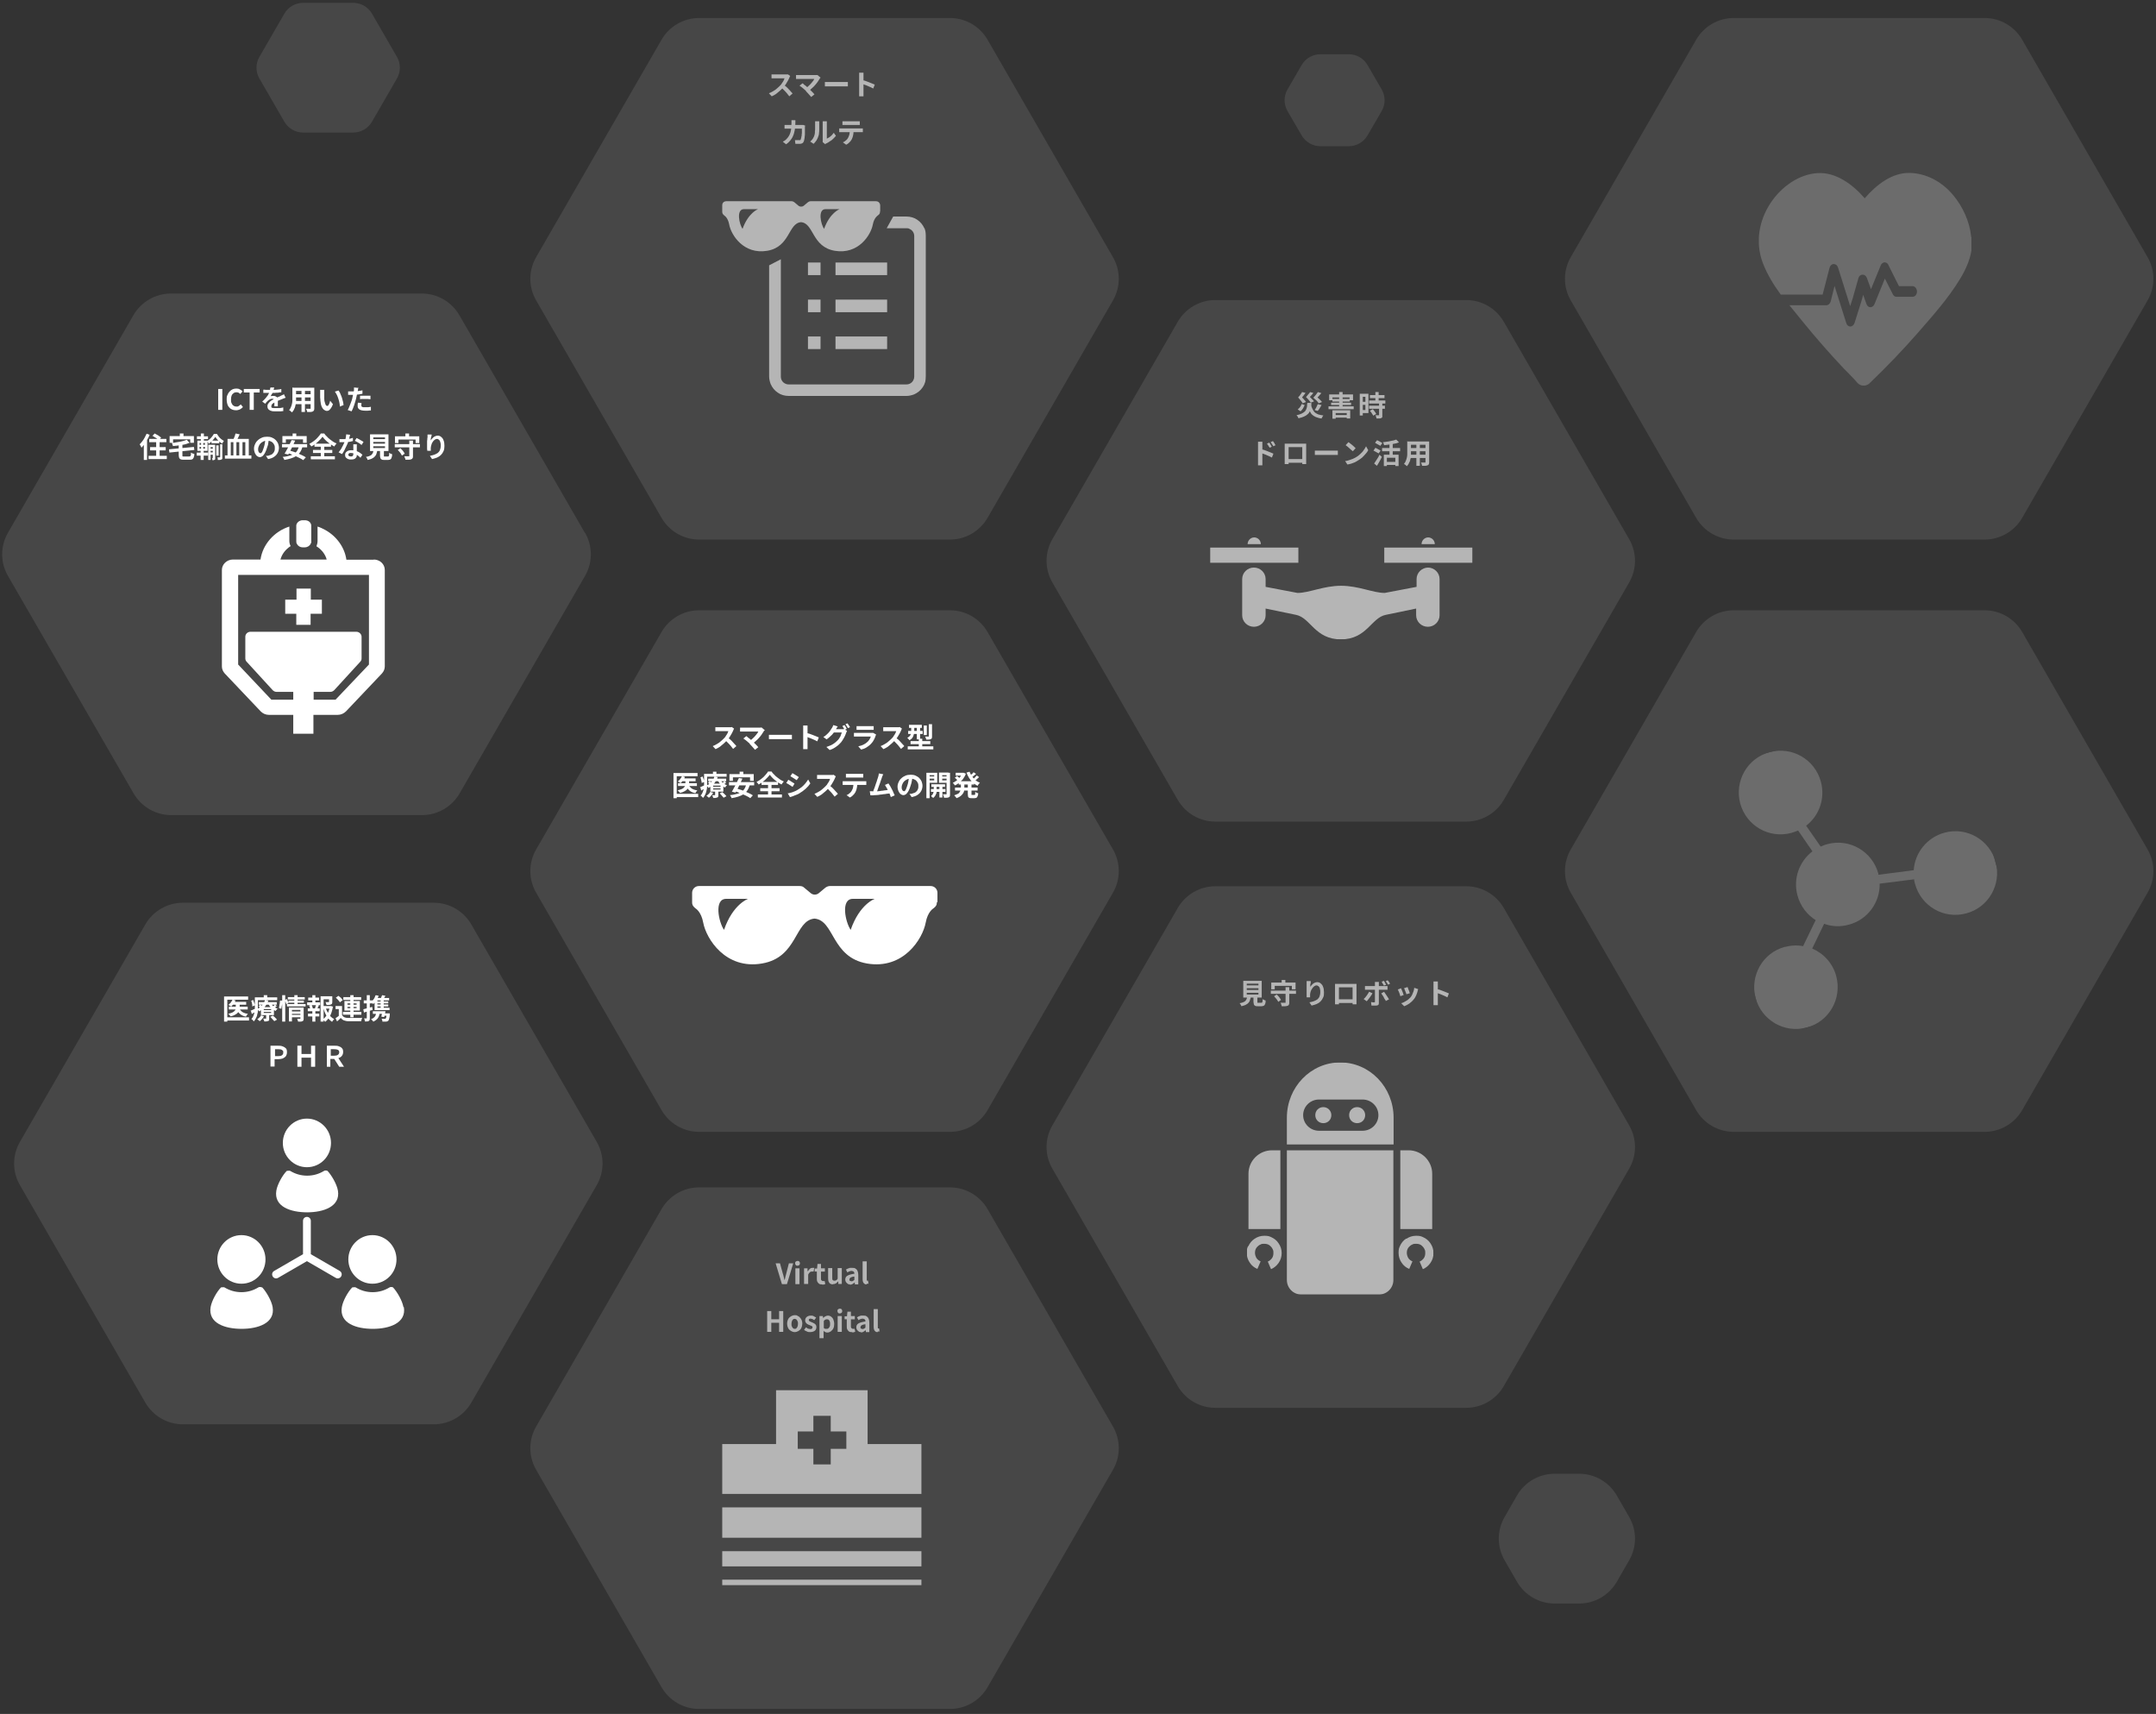<?xml version="1.0" encoding="UTF-8"?>
<svg xmlns="http://www.w3.org/2000/svg" xmlns:xlink="http://www.w3.org/1999/xlink" version="1.1" viewBox="0 0 994 790">
  <rect x="0" y="0" width="994" height="790" fill="#333333" stroke="none"/>
  <defs>
    <style>
      .cls-1 {
        fill: none;
      }

      .cls-2 {
        clip-path: url(#clippath-1);
      }

      .cls-3 {
        clip-path: url(#clippath-3);
      }

      .cls-4 {
        clip-path: url(#clippath-4);
      }

      .cls-5 {
        clip-path: url(#clippath-2);
      }

      .cls-6 {
        clip-path: url(#clippath-5);
      }

      .cls-7, .cls-8, .cls-9 {
        fill: #fff;
      }

      .cls-10, .cls-9 {
        opacity: .6;
      }

      .cls-11 {
        opacity: .2;
      }

      .cls-8 {
        fill-opacity: .1;
      }

      .cls-12 {
        clip-path: url(#clippath);
      }

      .cls-9 {
        isolation: isolate;
      }
    </style>
    <clipPath id="clippath">
      <rect class="cls-1" x="795.9" y="337.8" width="123" height="127" transform="translate(-74.7 235.6) rotate(-15)"/>
    </clipPath>
    <clipPath id="clippath-1">
      <rect class="cls-1" x="557.9" y="247.7" width="121" height="47"/>
    </clipPath>
    <clipPath id="clippath-2">
      <rect class="cls-1" x="574.9" y="489.7" width="86" height="107"/>
    </clipPath>
    <clipPath id="clippath-3">
      <rect class="cls-1" x="332.9" y="640.7" width="92" height="90"/>
    </clipPath>
    <clipPath id="clippath-4">
      <rect class="cls-1" x="810.9" y="79.7" width="98" height="98"/>
    </clipPath>
    <clipPath id="clippath-5">
      <rect class="cls-1" x="332.9" y="92.7" width="94" height="90"/>
    </clipPath>
  </defs>
  <!-- Generator: Adobe Illustrator 28.7.1, SVG Export Plug-In . SVG Version: 1.2.0 Build 142)  -->
  <g>
    <g id="_レイヤー_1" data-name="レイヤー_1">
      <g id="_レイヤー_1-2" data-name="_レイヤー_1">
        <path class="cls-8" d="M751.1,248.5c3.6,6.2,3.6,13.8,0,20l-57.8,100.2c-3.6,6.2-10.2,10-17.3,10h-115.7c-7.1,0-13.7-3.8-17.3-10l-57.8-100.2c-3.6-6.2-3.6-13.8,0-20l57.8-100.2c3.6-6.2,10.2-10,17.3-10h115.7c7.1,0,13.7,3.8,17.3,10l57.8,100.2Z"/>
        <path class="cls-8" d="M990.1,118.5c3.6,6.2,3.6,13.8,0,20l-57.8,100.2c-3.6,6.2-10.2,10-17.3,10h-115.7c-7.1,0-13.7-3.8-17.3-10l-57.8-100.2c-3.6-6.2-3.6-13.8,0-20l57.8-100.2c3.6-6.2,10.2-10,17.3-10h115.7c7.1,0,13.7,3.8,17.3,10l57.8,100.2Z"/>
        <path class="cls-8" d="M751.1,518.7c3.6,6.2,3.6,13.8,0,20l-57.8,100.2c-3.6,6.2-10.2,10-17.3,10h-115.7c-7.1,0-13.7-3.8-17.3-10l-57.8-100.2c-3.6-6.2-3.6-13.8,0-20l57.8-100.2c3.6-6.2,10.2-10,17.3-10h115.7c7.1,0,13.7,3.8,17.3,10l57.8,100.2Z"/>
        <path class="cls-8" d="M990.1,391.5c3.6,6.2,3.6,13.8,0,20l-57.8,100.2c-3.6,6.2-10.2,10-17.3,10h-115.7c-7.1,0-13.7-3.8-17.3-10l-57.8-100.2c-3.6-6.2-3.6-13.8,0-20l57.8-100.2c3.6-6.2,10.2-10,17.3-10h115.7c7.1,0,13.7,3.8,17.3,10l57.8,100.2Z"/>
        <g class="cls-12">
          <g class="cls-11">
            <path class="cls-7" d="M823,436.4c-10.3,2.7-16.3,13.3-13.6,23.6,2.8,10.3,13.3,16.4,23.6,13.6,10.3-2.7,16.3-13.3,13.6-23.6-1.6-6-5.8-10.5-11.1-12.8l5.5-11.4c3.5,1.3,7.5,1.5,11.4.4,8.7-2.3,14.4-10.3,14.2-18.9l15.9-2c0,.7.2,1.4.4,2.1,2.8,10.3,13.3,16.4,23.6,13.6,10.3-2.7,16.3-13.3,13.6-23.6-2.8-10.3-13.3-16.4-23.6-13.6-8.1,2.2-13.7,9.3-14.2,17.3l-16.3,2.1c0-.2,0-.3,0-.5-2.8-10.3-13.3-16.4-23.6-13.6-1.1.3-2.1.7-3,1.1l-6.7-9.6c6-4.6,8.9-12.5,6.8-20.3-2.8-10.3-13.3-16.4-23.6-13.6-10.3,2.7-16.3,13.3-13.6,23.6,2.8,10.3,13.3,16.4,23.6,13.6,1.1-.3,2.1-.7,3.1-1.1l6.6,9.6c-6,4.6-9,12.5-6.9,20.3,1.3,4.9,4.4,8.9,8.4,11.4l-5.8,12c-2.7-.5-5.5-.4-8.4.4h.2Z"/>
          </g>
        </g>
        <path class="cls-8" d="M513.1,391.5c3.6,6.2,3.6,13.8,0,20l-57.8,100.2c-3.6,6.2-10.2,10-17.3,10h-115.7c-7.1,0-13.7-3.8-17.3-10l-57.8-100.2c-3.6-6.2-3.6-13.8,0-20l57.8-100.2c3.6-6.2,10.2-10,17.3-10h115.7c7.1,0,13.7,3.8,17.3,10l57.8,100.2Z"/>
        <path class="cls-8" d="M513.1,657.5c3.6,6.2,3.6,13.8,0,20l-57.8,100.2c-3.6,6.2-10.2,10-17.3,10h-115.7c-7.1,0-13.7-3.8-17.3-10l-57.8-100.2c-3.6-6.2-3.6-13.8,0-20l57.8-100.2c3.6-6.2,10.2-10,17.3-10h115.7c7.1,0,13.7,3.8,17.3,10l57.8,100.2Z"/>
        <path class="cls-8" d="M513.1,118.5c3.6,6.2,3.6,13.8,0,20l-57.8,100.2c-3.6,6.2-10.2,10-17.3,10h-115.7c-7.1,0-13.7-3.8-17.3-10l-57.8-100.2c-3.6-6.2-3.6-13.8,0-20l57.8-100.2c3.6-6.2,10.2-10,17.3-10h115.7c7.1,0,13.7,3.8,17.3,10l57.8,100.2Z"/>
        <path class="cls-9" d="M604.5,186.4c0,.8.3,1.5.6,2.1s.6,1.1,1,1.5,1,.7,1.6,1c.7.2,1.5.4,2.4.5,0,.1-.2.3-.3.4,0,.2-.2.4-.3.5,0,.2-.2.4-.2.5-1-.1-1.9-.4-2.7-.7-.7-.3-1.3-.7-1.8-1.2s-.8-1.2-1.1-1.9-.5-1.6-.7-2.6h1.5ZM602.9,185.7h1.7c0,.7,0,1.4-.2,2.1,0,.6-.3,1.2-.5,1.7s-.5,1-1,1.4c-.4.4-1,.8-1.7,1.1s-1.5.6-2.6.8c0-.1,0-.3-.2-.5,0-.2-.2-.3-.3-.5s-.2-.3-.4-.4c.9-.2,1.7-.4,2.3-.7s1.1-.6,1.4-.9c.4-.3.6-.7.8-1.1.2-.4.3-.9.4-1.4,0-.5,0-1.1.2-1.7h0ZM600.3,180.7l1.6.4c-.3.4-.5.7-.8,1.1-.3.3-.6.7-.8,1,.2.2.5.5.7.7.2.3.4.5.6.7.2.2.4.5.5.7l-1.5.6c-.2-.4-.5-.8-.9-1.3s-.8-.9-1.2-1.4c.2-.3.5-.6.7-.8.2-.3.4-.6.6-.9.2-.3.4-.5.5-.8h0ZM603.9,180.7l1.6.4c-.3.4-.5.7-.8,1s-.6.6-.8.9c.2.2.5.4.7.7.2.2.5.5.7.7s.4.4.5.6l-1.5.6c-.2-.3-.5-.8-.9-1.2-.4-.5-.8-.9-1.3-1.4.3-.3.5-.5.7-.8s.5-.6.7-.8c.2-.3.4-.5.5-.7h-.1ZM607.6,180.7l1.6.5c-.2.2-.4.5-.6.7-.2.2-.4.4-.6.7-.2.2-.4.4-.6.6.3.2.5.5.8.7.3.3.5.5.7.7s.4.5.6.7l-1.5.6c-.2-.2-.4-.5-.6-.8-.3-.3-.5-.6-.9-.9s-.6-.6-1-.9c.3-.3.5-.6.8-.9.3-.3.5-.6.7-.9.2-.3.4-.5.6-.8h0ZM600.1,186.2l1.4.5c-.2.5-.5,1.1-.8,1.6s-.7.9-1.1,1.3l-1.3-.9c.4-.3.8-.7,1.1-1.1.3-.5.6-.9.7-1.4h0ZM607.6,186.3l1.7.4c-.3.5-.6,1-.9,1.5-.3.5-.6.9-.9,1.2l-1.4-.4c.2-.3.4-.5.5-.8.2-.3.4-.6.5-1,.2-.3.3-.6.4-.9h.1ZM617.4,183.2h1.6v4.7h-1.6v-4.7ZM614.3,183.9h8v1.2h-8v-1.2ZM613.7,185.6h9.2v1.1h-9.2v-1.1ZM614.8,191.3h6.9v1.2h-6.9v-1.2ZM612.5,187.3h11.6v1.3h-11.6v-1.3ZM614.3,189.1h8.2v3.8h-1.6v-2.5h-5.1v2.6h-1.5v-3.8h0ZM617.4,180.7h1.6v1.9h-1.6v-1.9ZM612.8,181.8h11v2.7h-1.6v-1.3h-7.9v1.3h-1.5v-2.7ZM631.6,182.1h6.7v1.4h-6.7v-1.4ZM631.2,184.6h7.5v1.4h-7.5v-1.4ZM631.2,187h7.3v1.4h-7.3v-1.4ZM634.1,180.7h1.5v4.8h-1.5v-4.8ZM635.8,185.9h1.5v5.4c0,.4,0,.7,0,.9,0,.2-.3.4-.5.5-.3.1-.6.2-.9.2h-1.3c0-.2,0-.5-.2-.8,0-.3-.2-.5-.3-.7h1.7v-5.5h0ZM631.7,189.3l1.2-.7c.2.2.4.4.6.7.2.3.4.5.6.8.2.3.3.5.4.7l-1.4.8c0-.2-.2-.4-.4-.7s-.3-.5-.5-.8-.4-.5-.6-.7h.1ZM627.6,181.5h3.3v8.9h-3.3v-1.4h1.9v-6.1h-1.9v-1.4ZM627.7,185.2h2.5v1.4h-2.5v-1.4ZM626.9,181.5h1.4v10h-1.4v-10ZM585.2,204c0,.2.3.4.4.6,0,.2.3.5.4.7,0,.2.3.5.4.6l-1.1.5c0-.3-.2-.5-.4-.7,0-.2-.2-.4-.4-.6,0-.2-.3-.4-.4-.6l1.1-.5ZM586.9,203.3c0,.2.3.4.4.6.2.2.3.5.4.7,0,.2.3.4.4.6l-1.1.5c0-.3-.3-.5-.4-.7,0-.2-.2-.4-.4-.6,0-.2-.3-.4-.4-.6l1.1-.5ZM580,212.7v-9.1h2v10.9h-2v-1.8h0ZM581.4,207c.4.1.9.3,1.4.4.5.2,1.1.4,1.6.6.5.2,1.1.4,1.5.6.5.2.9.4,1.2.5l-.7,1.8c-.4-.2-.8-.4-1.2-.6-.4-.2-.9-.4-1.4-.6-.5-.2-.9-.4-1.3-.5-.4-.2-.8-.3-1.2-.4v-1.9h.1ZM592.3,204.5h9.9v9.4h-1.8v-7.8h-6.3v7.8h-1.8v-9.4h0ZM601,211.6v1.7h-7.8v-1.7h7.8ZM606.1,207.7h10.7v2h-10.6v-2h0ZM621.7,203.8c.2.2.5.3.8.6.3.2.6.5.9.7.3.3.6.5.9.8.3.3.5.5.7.7l-1.3,1.4c-.2-.2-.4-.4-.7-.6-.3-.3-.6-.5-.9-.8s-.6-.5-.9-.8c-.3-.2-.6-.4-.8-.6l1.2-1.3h0ZM620.1,212.5c.7,0,1.3-.2,1.9-.4s1.2-.4,1.7-.6c.5-.2,1-.5,1.4-.7.7-.4,1.4-.9,2-1.5s1.2-1.1,1.6-1.8c.5-.6.8-1.2,1.1-1.8l1,1.8c-.3.6-.7,1.2-1.2,1.7-.5.6-1,1.1-1.6,1.7-.6.5-1.3,1-2,1.4-.4.3-.9.5-1.4.8-.5.2-1.1.4-1.6.6-.6.2-1.2.3-1.8.4l-1.1-1.7h0ZM638,209.6h6.8v5.2h-1.5v-3.8h-3.9v3.8h-1.4v-5.3h0ZM643.8,202.7l1.2,1.2c-.6.2-1.3.5-2.1.6-.8.2-1.6.3-2.4.4-.8.1-1.6.2-2.4.3,0-.2,0-.4-.2-.7,0-.3-.2-.5-.3-.7.6,0,1.1-.1,1.7-.2.6,0,1.1-.2,1.7-.3.5-.1,1-.2,1.5-.3s.9-.3,1.2-.4h0ZM640.6,204.1h1.5v6.3h-1.5v-6.3ZM637.2,206.5h8.3v1.5h-8.3v-1.5ZM639,212.9h4.9v1.4h-4.9v-1.4ZM634,204l.9-1.1c.2.1.5.3.8.4.3.2.6.3.9.5.3.2.5.3.7.4l-.9,1.3c-.2-.1-.4-.3-.7-.4-.3-.2-.6-.3-.9-.5-.3-.2-.6-.3-.8-.5h0ZM633.3,207.6l.8-1.2c.2.1.5.2.8.4s.6.3.9.5c.3.1.5.3.7.4l-.9,1.3c-.2-.1-.4-.3-.7-.4-.3-.2-.6-.3-.9-.5-.3-.2-.6-.3-.9-.5h.2ZM633.5,213.7c.2-.3.5-.7.8-1.2s.6-.9.9-1.4c.3-.5.6-1,.8-1.5l1.1,1c-.2.5-.5.9-.7,1.4-.3.5-.5.9-.8,1.4s-.5.9-.8,1.3l-1.3-1.1h0ZM649.9,203.5h8v1.5h-8v-1.5ZM649.9,206.5h8v1.5h-8v-1.5ZM649.9,209.6h8.1v1.5h-8.1v-1.5ZM649,203.5h1.5v6.4c0,.6,0,1.2-.3,1.8,0,.6-.3,1.2-.6,1.7-.2.6-.6,1-1,1.5,0-.1-.2-.2-.4-.4s-.3-.3-.5-.4c-.2-.1-.3-.2-.4-.3.4-.4.6-.8.8-1.3s.4-1,.5-1.5.2-1,.2-1.5v-6.2l.2.2ZM657.3,203.5h1.6v9.5c0,.4,0,.7-.2,1,0,.2-.3.4-.6.5s-.6.2-1,.2h-1.5c0-.2,0-.5-.2-.8,0-.3-.2-.5-.3-.7h2.1v-9.7h.1ZM653,204.1h1.6v10.6h-1.6v-10.6Z"/>
        <path class="cls-8" d="M275.1,526.3c3.6,6.2,3.6,13.8,0,20l-57.8,100.2c-3.6,6.2-10.2,10-17.3,10h-115.7c-7.1,0-13.7-3.8-17.3-10l-57.8-100.2c-3.6-6.2-3.6-13.8,0-20l57.8-100.2c3.6-6.2,10.2-10,17.3-10h115.7c7.1,0,13.7,3.8,17.3,10l57.8,100.2Z"/>
        <path class="cls-8" d="M183,26.2c1.8,3.1,1.8,6.9,0,10l-11.5,19.9c-1.8,3.1-5.1,5-8.7,5h-23c-3.6,0-6.9-1.9-8.7-5l-11.5-19.9c-1.8-3.1-1.8-6.9,0-10l11.5-19.9c1.8-3.1,5.1-5,8.7-5h23c3.6,0,6.9,1.9,8.7,5,0,0,11.5,19.9,11.5,19.9Z"/>
        <path class="cls-9" d="M360.5,591.9l-2.9-9.6h2l1.3,4.7c.2.5.3,1,.4,1.5s.3,1,.4,1.6h0c.2-.5.3-1.1.4-1.6s.3-1,.4-1.5l1.2-4.7h2l-2.9,9.6h-2.3ZM366.7,591.9v-7.3h1.9v7.3h-1.9ZM367.7,583.4c-.3,0-.6,0-.8-.3-.2-.2-.3-.4-.3-.8s0-.6.3-.8c.2-.2.5-.3.8-.3s.6,0,.8.3c.2.2.3.4.3.8s-.1.6-.3.8c-.2.2-.5.3-.8.3ZM370.7,591.9v-7.3h1.6v1.3h.2c.3-.5.6-.8.9-1.1.4-.3.7-.4,1.1-.4h.5c.1,0,.2,0,.4,0l-.3,1.7h-.8c-.3,0-.6,0-.9.3s-.6.6-.8,1.1v4.3h-1.9ZM379,592c-.6,0-1,0-1.4-.3s-.6-.6-.8-1-.2-.9-.2-1.4v-3.2h-1v-1.4h1.1l.2-2.1h1.6v2h1.8v1.5h-1.8v3.2c0,.4,0,.7.3.9.2.2.4.3.7.3h.4c.1,0,.2,0,.3,0l.3,1.4c-.2,0-.4,0-.7.2h-.9.1ZM384,592c-.8,0-1.4-.3-1.7-.8-.4-.5-.5-1.2-.5-2.2v-4.5h1.9v4.3c0,.6,0,1,.2,1.2s.4.3.8.3.5,0,.8-.2c.2,0,.5-.4.7-.7v-4.9h1.9v7.3h-1.6v-1.1h-.2c-.3.4-.7.7-1,.9-.4.2-.8.3-1.3.3h0ZM391.9,592c-.4,0-.8,0-1.1-.3-.3-.2-.6-.5-.8-.8-.2-.3-.3-.7-.3-1.1,0-.8.3-1.4,1-1.8.7-.4,1.7-.7,3.2-.9,0-.2,0-.5-.1-.6,0-.2-.2-.3-.4-.5-.2,0-.4-.2-.7-.2s-.7,0-1,.2c-.3,0-.7.3-1,.5l-.7-1.3c.3-.2.6-.3.9-.5.3,0,.7-.3,1-.3s.7,0,1.1,0c.6,0,1.1,0,1.5.4.4.2.7.6.9,1.1s.3,1.1.3,1.8v4.3h-1.6v-.8h-.2c-.3.3-.6.5-1,.7s-.8.3-1.2.3h.2ZM392.5,590.6c.3,0,.5,0,.7-.2.2,0,.5-.3.7-.5v-1.5c-.6,0-1.1.2-1.4.3s-.6.3-.7.5-.2.4-.2.6,0,.5.3.6c.2,0,.4.2.7.2h-.1ZM399.6,592c-.5,0-.8,0-1.1-.3-.3-.2-.5-.5-.6-.8s-.2-.7-.2-1.2v-8.3h1.9v8.4c0,.2,0,.4.1.5,0,0,.2,0,.3,0h.2l.2,1.4c-.1,0-.3,0-.4,0h-.6.2ZM353.7,613.9v-9.6h1.9v3.8h3.6v-3.8h1.9v9.6h-1.9v-4.2h-3.6v4.2h-1.9ZM366.4,614c-.6,0-1.2-.2-1.7-.5s-1-.7-1.3-1.3-.5-1.3-.5-2.1.2-1.5.5-2.1.8-1,1.3-1.3,1.1-.5,1.7-.5.9,0,1.3.3c.4.2.8.4,1.1.8.3.3.6.7.8,1.2.2.5.3,1,.3,1.6s-.2,1.5-.5,2.1-.8,1-1.3,1.3-1.1.5-1.7.5h0ZM366.4,612.5c.3,0,.6,0,.8-.3.2-.2.4-.5.5-.8s.2-.7.2-1.2,0-.9-.2-1.2c-.1-.3-.3-.6-.5-.8s-.5-.3-.8-.3-.6,0-.8.3c-.2.2-.4.4-.5.8-.1.3-.2.7-.2,1.2s0,.9.2,1.2c.1.3.3.6.5.8s.5.3.8.3ZM373.5,614c-.5,0-1,0-1.5-.3-.5-.2-.9-.4-1.3-.7l.9-1.2c.3.2.6.4.9.6.3,0,.7.2,1,.2s.6,0,.8-.2c.2,0,.3-.3.3-.6s0-.3-.2-.5c-.1,0-.3-.2-.6-.3-.2,0-.5-.2-.7-.3-.3,0-.6-.3-.9-.4-.3-.2-.5-.4-.7-.7s-.3-.6-.3-1,.1-.8.3-1.1c.2-.3.5-.6.9-.8s.9-.3,1.4-.3,1,0,1.4.3c.4.2.8.4,1.1.6l-.9,1.2c-.3-.2-.5-.3-.8-.5-.3,0-.5-.2-.8-.2s-.6,0-.7.2c-.2,0-.2.3-.2.5s0,.3.2.4c.1,0,.3.2.5.3.2,0,.5.2.7.3.2,0,.5.2.7.3s.5.3.7.4c.2.2.4.4.5.6.1.2.2.5.2.9s-.1.8-.3,1.2c-.2.3-.5.6-1,.8-.4.2-1,.3-1.6.3ZM377.8,616.7v-10.1h1.6v.8h.2c.3-.3.6-.5,1-.7s.8-.3,1.1-.3c.6,0,1.1.2,1.5.5s.8.7,1,1.3c.2.5.4,1.2.4,2s-.1,1.5-.4,2.1-.7,1-1.2,1.4c-.5.3-1,.5-1.5.5s-.6,0-.9-.2c-.3,0-.6-.3-.9-.6v3.4h-1.9ZM381.1,612.5c.3,0,.5,0,.8-.2.2-.2.4-.4.6-.8s.2-.8.2-1.3,0-.8-.2-1.2c-.1-.3-.3-.6-.5-.7-.2-.2-.5-.2-.8-.2s-.5,0-.7.2c-.2,0-.5.3-.7.6v3.2c.2.2.5.4.7.4s.4,0,.6,0h0ZM386.2,613.9v-7.3h1.9v7.3h-1.9ZM387.2,605.4c-.3,0-.6,0-.8-.3-.2-.2-.3-.4-.3-.8s0-.6.3-.8c.2-.2.5-.3.8-.3s.6,0,.8.3c.2.2.3.4.3.8s-.1.6-.3.8c-.2.2-.5.3-.8.3ZM392.8,614c-.6,0-1,0-1.4-.3s-.6-.6-.8-1-.2-.9-.2-1.4v-3.2h-1v-1.4h1.1l.2-2.1h1.6v2h1.8v1.5h-1.8v3.2c0,.4,0,.7.3.9.2.2.4.3.7.3h.4c.1,0,.2,0,.3,0l.3,1.4c-.2,0-.4,0-.7.2h-.9.1ZM397,614c-.4,0-.8,0-1.1-.3-.3-.2-.6-.5-.8-.8-.2-.3-.3-.7-.3-1.1,0-.8.3-1.4,1-1.8.7-.4,1.7-.7,3.2-.9,0-.2,0-.5-.1-.6,0-.2-.2-.3-.4-.5-.2,0-.4-.2-.7-.2s-.7,0-1,.2c-.3,0-.7.3-1,.5l-.7-1.3c.3-.2.6-.3.9-.5.3,0,.7-.3,1-.3s.7,0,1.1,0c.6,0,1.1,0,1.5.4.4.2.7.6.9,1.1s.3,1.1.3,1.8v4.3h-1.6v-.8h-.2c-.3.3-.7.5-1,.7-.4.2-.8.3-1.2.3h.2ZM397.6,612.6c.3,0,.5,0,.7-.2.2,0,.5-.3.7-.5v-1.5c-.6,0-1.1.2-1.4.3s-.6.3-.7.5-.2.4-.2.6,0,.5.3.6c.2,0,.4.2.7.2h-.1ZM404.7,614c-.5,0-.8,0-1.1-.3-.3-.2-.5-.5-.6-.8s-.2-.7-.2-1.2v-8.3h1.9v8.4c0,.2,0,.4.1.5,0,0,.2,0,.3,0h.2l.2,1.4c-.1,0-.3,0-.4,0h-.6.2Z"/>
        <path class="cls-7" d="M338.4,335.9s-.1.2-.2.4c0,.2-.2.3-.2.5-.2.4-.4.9-.7,1.4-.3.5-.6,1-.9,1.5s-.7,1-1.1,1.4-1,1.1-1.6,1.6-1.2,1-1.8,1.5c-.6.4-1.3.8-2,1.1l-1.3-1.4c.7-.3,1.4-.6,2-1,.7-.4,1.3-.8,1.8-1.3.6-.5,1-.9,1.5-1.4s.6-.7.8-1.1c.3-.4.5-.7.7-1.1s.3-.7.4-1h-6v-1.8h7c.2,0,.4,0,.6-.1l1.1.8h0ZM335.5,339.9c.3.3.7.6,1.1.9.4.4.8.7,1.1,1.1.4.4.7.8,1,1.1.3.3.6.6.8.9l-1.5,1.3c-.3-.4-.7-.9-1.1-1.4s-.8-.9-1.3-1.4l-1.4-1.4,1.2-1.2h0ZM352.6,336.5c0,.1-.2.2-.3.3,0,0-.1.2-.2.3-.3.4-.6.9-.9,1.4-.4.5-.7,1-1.2,1.5-.4.5-.9,1-1.4,1.4-.5.5-1,.9-1.5,1.2l-1.3-1.2c.4-.3.8-.6,1.2-1,.4-.4.8-.7,1.1-1.1.3-.4.6-.7.9-1.1s.5-.7.6-1h-8.4v-1.8h8.7c.5,0,.9,0,1.2-.1l1.3,1.1h.2ZM345.7,342.8c-.2-.2-.4-.4-.7-.6-.2-.2-.5-.5-.8-.7s-.5-.5-.8-.6c-.2-.2-.5-.4-.7-.5l1.4-1.1c.2.1.4.3.6.5s.5.4.8.6.5.5.8.7.5.5.8.7l.9.9.9.9c.3.3.5.6.7.8l-1.5,1.2c-.2-.2-.4-.5-.7-.8-.3-.3-.6-.7-.9-1s-.6-.7-.9-.9h.1ZM354.4,338.7h10.7v2h-10.6v-2h-.1ZM370.3,343.5v-9.1h2v10.9h-2v-1.8h0ZM371.7,337.8c.4.1.9.3,1.5.4.5.2,1.1.4,1.6.6s1.1.4,1.5.6c.5.2.9.4,1.2.5l-.7,1.8c-.4-.2-.8-.4-1.2-.6-.4-.2-.9-.4-1.4-.6s-.9-.4-1.3-.5c-.4-.2-.8-.3-1.2-.4v-1.9h0ZM389.3,334.1c.1.2.2.3.4.6.1.2.3.4.4.7.1.2.2.4.3.6l-1,.4c-.1-.3-.3-.6-.5-.9s-.4-.6-.5-.9l1-.4h0ZM390.8,333.5c.1.2.2.3.4.6.1.2.3.4.4.6s.2.4.3.5l-1,.4c-.1-.3-.3-.6-.5-.9s-.4-.6-.6-.9l1-.4h0ZM390.5,336.9c0,.1-.2.3-.2.4,0,.2-.1.3-.2.5-.1.4-.3.8-.5,1.3s-.5,1-.8,1.5-.6,1-1,1.5c-.6.7-1.3,1.4-2.2,2-.8.6-1.8,1.2-3.1,1.6l-1.5-1.4c.9-.3,1.6-.6,2.3-.9.6-.3,1.2-.7,1.7-1.1s.9-.8,1.3-1.2c.3-.3.6-.7.8-1.1.3-.4.5-.8.6-1.3.2-.4.3-.8.4-1.1h-4.4l.6-1.5h4.3c.2,0,.4,0,.5-.1l1.3.8h.1ZM386.2,334.9c-.2.2-.3.5-.5.7-.1.3-.3.5-.3.6-.3.5-.7,1.1-1.1,1.6-.4.6-.9,1.1-1.5,1.6-.5.5-1.1,1-1.7,1.4l-1.5-1.1c.6-.3,1.1-.7,1.5-1.1s.8-.7,1.1-1.1c.3-.4.6-.7.8-1.1.2-.3.4-.7.6-.9.1-.2.2-.4.3-.6.1-.3.2-.5.3-.7l1.9.6h.1ZM395.1,334.7h7.7v1.7h-7.9v-1.7h.2ZM403.9,338.5s0,.2-.1.3c0,.1,0,.2-.1.3-.2.6-.4,1.2-.8,1.9-.3.6-.7,1.2-1.2,1.7-.6.7-1.4,1.3-2.2,1.8-.8.5-1.6.8-2.5,1l-1.3-1.5c1-.2,1.9-.5,2.6-.9.8-.4,1.4-.9,1.9-1.4.3-.4.6-.7.8-1.1.2-.4.4-.8.5-1.1h-7.8v-1.7h8.9l1.2.7h.1ZM415.8,335.9s-.1.2-.2.4c0,.2-.2.3-.2.5-.2.4-.4.9-.7,1.4-.3.5-.6,1-.9,1.5s-.7,1-1.1,1.4-1,1.1-1.6,1.6-1.2,1-1.8,1.5c-.6.4-1.3.8-2,1.1l-1.3-1.4c.7-.3,1.4-.6,2-1,.7-.4,1.3-.8,1.8-1.3.6-.5,1-.9,1.5-1.4s.6-.7.8-1.1c.3-.4.5-.7.7-1.1s.3-.7.4-1h-6v-1.8h7c.2,0,.4,0,.6-.1l1.1.8h0ZM412.9,339.9c.3.3.7.6,1.1.9.4.4.8.7,1.1,1.1.4.4.7.8,1,1.1.3.3.6.6.8.9l-1.5,1.3c-.3-.4-.7-.9-1.1-1.4s-.8-.9-1.3-1.4c-.4-.5-.9-.9-1.4-1.4l1.2-1.2h0ZM419.1,334.1h5.9v1.4h-5.9v-1.4ZM418.7,336.9h6.7v1.4h-6.7v-1.4ZM418.5,344h11.8v1.4h-11.8v-1.4ZM419.8,341.6h9.1v1.4h-9.1v-1.4ZM422.7,334.7h1.5v6.1h-1.5v-6.1ZM423.6,340.5h1.6v4.6h-1.6v-4.6ZM425.9,334.4h1.4v4.4h-1.4v-4.4ZM428.2,333.8h1.5v5.6c0,.4,0,.6-.1.8,0,.2-.2.4-.5.5-.2.1-.5.2-.9.2h-1.2c0-.2,0-.4-.2-.7,0-.3-.2-.5-.3-.7h1.7v-5.8h0ZM420.1,334.7h1.4v2.3c0,.5,0,1-.2,1.5-.1.5-.3,1-.6,1.5-.3.5-.8.8-1.4,1.2,0-.1-.2-.2-.3-.4l-.4-.4-.3-.3c.5-.3.9-.6,1.2-.9.2-.3.4-.7.5-1.1,0-.4.1-.7.1-1.1v-2.3h0ZM314.4,358.8h6.3v1.3h-6.3v-1.3ZM312.6,361h8.7v1.3h-8.7v-1.3ZM316.2,359.3h1.5v2.1c0,.4,0,.8-.2,1.2-.1.4-.3.8-.6,1.1-.3.4-.7.7-1.3,1-.5.3-1.2.6-2.1.8,0-.1-.1-.2-.3-.4s-.2-.3-.4-.4c-.1-.1-.2-.3-.4-.4.8-.2,1.4-.4,1.9-.6s.9-.5,1.1-.8c.3-.3.4-.6.5-.8,0-.3.1-.6.1-.8v-2.1h.2ZM314.3,357.7l1.5.4c-.2.6-.5,1.1-.9,1.6s-.7.9-1.1,1.3c0,0-.2-.2-.4-.3-.2,0-.3-.2-.5-.3-.2,0-.3-.2-.4-.2.4-.3.7-.7,1.1-1.1.3-.4.6-.9.8-1.3h-.1ZM317.6,361.9c.3.6.8,1.2,1.4,1.6.7.4,1.5.7,2.5.8-.2.2-.3.4-.5.6-.2.3-.3.5-.4.7-1.1-.2-2-.6-2.7-1.2s-1.2-1.3-1.6-2.2l1.3-.3h0ZM310.5,356.3h11.1v1.5h-9.6v10.1h-1.5v-11.6ZM311.4,365.9h10.5v1.5h-10.5v-1.5ZM326.5,358.9h8.3v1.2h-8.3v-1.2ZM326.4,360.8l.8-.7c.2.1.5.3.7.5.3.2.5.4.6.5l-.8.8c-.1-.1-.3-.3-.6-.5-.3-.2-.5-.4-.7-.6h0ZM331.8,365.7l1.2-.6c.2.2.4.4.7.6l.7.7c.2.2.4.4.5.6l-1.3.7c-.1-.2-.3-.4-.5-.6s-.4-.5-.6-.7c-.2-.3-.5-.5-.7-.7h0ZM328.8,363.4v.5h3.4v-.5h-3.4ZM328.8,362.1v.5h3.4v-.5h-3.4ZM327.5,361.2h6v3.7h-6v-3.7ZM327.4,365l1.4.4c-.2.4-.5.9-.9,1.3s-.7.8-1.1,1l-.3-.3c-.1-.1-.3-.2-.4-.3-.1-.1-.3-.2-.4-.3.3-.2.7-.5,1-.8s.6-.6.7-1h0ZM333.9,360l.9.7c-.2.2-.4.4-.7.6-.2.2-.4.3-.6.5l-.8-.6c.2-.1.4-.3.6-.5l.6-.6h0ZM332,359.3c.2.4.5.7.8,1.1.3.3.7.7,1.1.9.4.3.8.5,1.3.6-.2.1-.3.3-.5.5s-.3.4-.4.6c-.5-.2-.9-.5-1.4-.8-.4-.3-.8-.7-1.2-1.2-.3-.4-.6-.9-.9-1.4l1.2-.4h0ZM329.7,364.4h1.5v2.1c0,.3,0,.6-.1.7,0,.2-.2.3-.5.4-.2,0-.5.2-.8.2h-1c0-.2-.1-.4-.2-.7,0-.2-.2-.4-.3-.6h1.4v-2.2h0ZM329.5,358l1.4.2c-.2.7-.5,1.3-.9,1.9s-.8,1.2-1.4,1.7c-.5.5-1.2,1-2,1.4,0-.2-.2-.4-.4-.6s-.4-.4-.5-.5c.7-.3,1.3-.7,1.8-1.2s.9-.9,1.2-1.4c.3-.5.5-1,.7-1.6h0ZM325.4,356.7h9.6v1.3h-9.6v-1.3ZM324.6,356.7h1.4v5.9c0,.6-.1,1.2-.3,1.9-.1.6-.3,1.2-.6,1.8-.3.6-.6,1.1-1,1.5,0-.1-.2-.2-.3-.4l-.4-.4c-.1-.1-.3-.2-.4-.3.4-.4.7-.9.9-1.4.2-.5.4-1,.5-1.5s.2-1,.2-1.6v-5.7.2ZM328.7,355.7h1.6v1.8h-1.6v-1.8ZM322.8,358.4l1.1-.5c.2.4.3.9.5,1.3.2.5.3.9.3,1.2l-1.2.5c0-.2,0-.5-.1-.8,0-.3-.2-.6-.2-.9s-.2-.6-.3-.9h0ZM322.7,362.9c.3-.1.7-.3,1.1-.5s.8-.4,1.3-.6l.4,1.2c-.4.2-.7.5-1.1.7s-.8.5-1.1.7l-.4-1.4h-.2ZM341,355.7h1.7v2.4h-1.7v-2.4ZM336.4,356.8h11.1v3.1h-1.7v-1.6h-7.9v1.6h-1.6v-3.1h.1ZM340.6,358.6l1.7.3c-.3.5-.5,1.1-.8,1.7s-.6,1.1-.8,1.7c-.3.6-.6,1.1-.8,1.6-.3.5-.5,1-.8,1.4l-1.7-.4c.3-.4.5-.8.8-1.4.3-.5.6-1,.9-1.6s.6-1.1.8-1.7c.3-.6.5-1.1.8-1.6h-.1ZM343.9,361.6l1.8.2c-.3,1-.7,1.9-1.2,2.6s-1.1,1.3-1.8,1.7c-.7.5-1.5.8-2.4,1.1-.9.3-1.9.5-3,.7,0-.1-.1-.3-.2-.5s-.2-.3-.3-.5c-.1-.2-.2-.3-.3-.4,1.4-.1,2.6-.4,3.7-.7,1-.3,1.9-.9,2.5-1.5.6-.7,1.1-1.6,1.3-2.7h-.1ZM336.1,360.5h11.6v1.5h-11.6v-1.5ZM338.3,364.5l1.1-1.1c.6.2,1.3.4,2,.6s1.4.5,2.1.8,1.4.6,2,.9,1.2.6,1.6.9l-1.2,1.3c-.4-.3-.9-.6-1.5-.9s-1.2-.6-2-.9c-.7-.3-1.4-.6-2.1-.9s-1.4-.5-2.1-.7h.1ZM354.9,357.1c-.3.4-.6.8-1,1.2l-1.2,1.2c-.5.4-.9.8-1.4,1.1-.5.4-1,.7-1.6,1,0-.2-.2-.4-.4-.6-.2-.3-.4-.5-.5-.6.8-.4,1.5-.8,2.2-1.4.7-.5,1.3-1.1,1.8-1.7s1-1.1,1.3-1.7h1.6c.3.5.7,1,1.2,1.4.4.5.9.9,1.4,1.3s1,.7,1.5,1.1c.5.3,1,.6,1.6.8-.2.2-.4.4-.6.7-.2.2-.3.5-.5.7-.5-.3-1-.6-1.5-.9-.5-.4-1-.7-1.5-1.1s-.9-.8-1.3-1.2c-.4-.4-.7-.8-1-1.2h-.1ZM350.5,363.3h8.9v1.4h-8.9v-1.4ZM351.1,360.4h7.6v1.4h-7.6v-1.4ZM349.4,366.2h11.1v1.4h-11.1v-1.4ZM354.1,361h1.6v6h-1.6v-6ZM365.4,356.4c.2.1.4.3.7.4.3.2.5.3.8.5s.6.3.8.5c.3.2.5.3.6.4l-1,1.4c-.2-.1-.4-.3-.6-.4-.3-.2-.5-.3-.8-.5s-.5-.3-.8-.5-.5-.3-.7-.4l.9-1.4h.1ZM363,365.7c.5,0,1-.2,1.5-.3.5-.1,1-.3,1.5-.5s1-.4,1.5-.7c.7-.4,1.4-.9,2.1-1.4.6-.5,1.2-1.1,1.7-1.7s.9-1.2,1.3-1.8l1,1.8c-.6.9-1.4,1.8-2.2,2.5-.9.8-1.9,1.5-2.9,2.1-.4.3-.9.5-1.5.7-.5.2-1,.4-1.5.6s-.9.3-1.3.4l-1-1.7h-.2ZM363.4,359.4c.2.1.5.3.7.4.3.2.6.3.8.5.3.2.5.3.8.5s.5.3.6.4l-.9,1.5c-.2-.1-.4-.3-.6-.4-.2-.2-.5-.3-.8-.5s-.5-.4-.8-.5c-.3-.2-.5-.3-.7-.4l.9-1.4h0ZM385.3,357.9s-.1.2-.2.4c0,.2-.2.3-.2.5-.2.4-.4.9-.7,1.4-.3.5-.6,1-.9,1.5s-.7,1-1.1,1.4-1,1.1-1.6,1.6-1.2,1-1.8,1.5c-.6.4-1.3.8-2,1.1l-1.3-1.4c.7-.3,1.4-.6,2-1,.7-.4,1.3-.8,1.8-1.3.6-.5,1-.9,1.5-1.4s.6-.7.8-1.1c.3-.4.5-.7.7-1.1s.3-.7.4-1h-6v-1.8h7c.2,0,.4,0,.6-.1l1.1.8h0ZM382.3,361.9c.3.3.7.6,1.1.9.4.4.8.7,1.1,1.1.4.4.7.8,1,1.1.3.3.6.6.8.9l-1.5,1.3c-.3-.4-.7-.9-1.1-1.4s-.8-.9-1.3-1.4c-.4-.5-.9-.9-1.4-1.4l1.2-1.2h0ZM390,356.7h8v1.7h-8v-1.7ZM388.5,360.1h10.9v1.7h-10.9v-1.7ZM395.2,361c0,.8,0,1.6-.2,2.3-.1.7-.4,1.3-.6,1.8-.2.3-.4.6-.6.9l-.9.9c-.3.3-.7.5-1.1.7l-1.5-1.1c.5-.2.9-.4,1.3-.8.4-.3.8-.7,1-1.1.3-.5.6-1.1.7-1.7s.2-1.3.2-2h1.8,0ZM407.2,356.9c0,.2-.2.4-.3.6,0,.2-.2.5-.3.8,0,.2-.2.6-.3.9-.1.4-.3.8-.4,1.2-.1.4-.3.9-.5,1.4s-.3.9-.5,1.4c-.1.4-.3.8-.4,1.2-.1.4-.2.6-.3.9h-1.9c.1-.2.3-.6.4-.9.1-.4.3-.8.5-1.3s.3-1,.5-1.5.3-1,.5-1.4c.1-.5.3-.9.4-1.3s.2-.7.3-.9c0-.3.2-.6.2-.8s0-.5.1-.7l2.1.4h-.1ZM409.6,361.1c.2.3.5.8.8,1.2.3.5.5,1,.8,1.5s.5,1,.7,1.5.4.9.6,1.3l-1.8.8c-.1-.4-.3-.8-.5-1.4-.2-.5-.4-1-.7-1.5-.2-.5-.5-1-.8-1.5s-.5-.9-.7-1.2l1.6-.7h0ZM402.3,364.8h1.1c.4,0,.9,0,1.4-.1.5,0,1-.1,1.5-.2.5,0,1-.1,1.5-.2.5,0,1-.1,1.4-.2.4,0,.8-.1,1.1-.1l.4,1.7c-.3,0-.7,0-1.2.1-.4,0-.9.1-1.4.2-.5,0-1,.1-1.6.2-.5,0-1,.1-1.5.2-.5,0-1,.1-1.4.1s-.8,0-1.1.1h-1.2l-.3-1.9h1.4-.1ZM420.7,357.8c0,.7-.2,1.4-.3,2.1-.1.7-.3,1.5-.6,2.3-.3.9-.5,1.6-.9,2.3s-.7,1.1-1.1,1.5c-.4.3-.8.5-1.3.5s-.9-.2-1.3-.5-.7-.8-1-1.4c-.2-.6-.4-1.2-.4-2s.2-1.5.5-2.1c.3-.7.7-1.3,1.3-1.8.5-.5,1.2-.9,1.9-1.2.7-.3,1.5-.4,2.4-.4s1.5.1,2.2.4c.6.3,1.2.6,1.7,1.1s.8,1,1.1,1.6c.2.6.4,1.3.4,2s-.2,1.7-.6,2.4c-.4.7-.9,1.3-1.7,1.8-.7.5-1.6.8-2.7,1l-1-1.5h.7c.2,0,.4,0,.5-.1.4-.1.8-.3,1.2-.4.4-.2.7-.4.9-.7.3-.3.5-.6.6-1,.2-.4.2-.8.2-1.3s0-1-.2-1.4-.4-.8-.7-1.1-.7-.6-1.1-.7c-.4-.2-.9-.3-1.5-.3s-1.3.1-1.8.4c-.5.2-1,.6-1.3.9s-.6.8-.8,1.3c-.2.5-.3.9-.3,1.3s0,.8.2,1.1c.1.3.2.5.4.6.2.1.3.2.5.2s.4,0,.5-.3c.2-.2.4-.5.5-.9.2-.4.3-.9.5-1.4.2-.6.4-1.3.5-2s.2-1.4.3-2.1h1.8l-.2-.2ZM429.4,361.5h6.3v1.2h-6.3v-1.2ZM429.2,363.7h6.7v1.3h-6.7v-1.3ZM433.1,361.8h1.4v5.8h-1.4v-5.8ZM430.5,361.9h1.3v3.3c0,.3-.1.6-.3.9-.1.3-.3.6-.5.9s-.5.6-.8.8l-.5-.5c-.2-.2-.4-.3-.5-.4.4-.2.6-.5.8-.8.2-.3.3-.6.4-1,0-.3.1-.6.1-.8v-2.5h0ZM427.8,357.9h3.3v1h-3.3v-1ZM433.9,357.9h3.3v1h-3.3v-1ZM436.5,356.2h1.5v9.9c0,.4,0,.7-.1.9,0,.2-.2.4-.5.5-.2.1-.5.2-.9.2h-1.3c0-.1,0-.3-.1-.5,0-.2,0-.4-.2-.6s-.1-.4-.2-.5h1.7v-10.1.2ZM428,356.2h4.1v4.6h-4.1v-1.1h2.7v-2.4h-2.7v-1.1ZM437.3,356.2v1.1h-2.9v2.4h2.9v1.1h-4.4v-4.7h4.4ZM427.1,356.2h1.5v11.7h-1.5v-11.7ZM442,360.1h7.1v1.5h-7.1v-1.5ZM440.6,356.2h3.7v1.3h-3.7v-1.3ZM440.3,363h10.4v1.4h-10.4v-1.4ZM443.7,356.2h.6l1,.4c-.2.7-.5,1.3-.9,1.8-.3.6-.7,1.1-1.2,1.5-.4.5-.9.9-1.4,1.2-.5.4-1,.7-1.6.9-.1-.2-.3-.4-.4-.6-.2-.2-.4-.4-.5-.6.5-.2,1-.5,1.4-.8.5-.3.9-.7,1.3-1.1s.7-.8,1-1.3.5-.9.7-1.4v-.3.3ZM443.1,360.8h1.5v2.2c0,.5,0,.9-.1,1.4,0,.5-.3.9-.5,1.3-.3.4-.6.8-1.1,1.2-.5.4-1.1.7-1.9,1,0-.1-.2-.3-.3-.4-.1-.2-.2-.3-.4-.5-.1-.1-.2-.3-.4-.4.7-.2,1.2-.5,1.7-.7s.7-.6.9-.9c.2-.3.3-.6.4-1,0-.3.1-.7.1-1v-2.2h0ZM447,355.7c.3.7.6,1.4,1.1,2.1s1,1.2,1.6,1.8c.6.5,1.3.9,2.1,1.2-.1.1-.3.2-.4.4-.1.2-.3.3-.4.5s-.2.3-.3.5c-.8-.4-1.5-.9-2.2-1.5-.6-.6-1.2-1.3-1.7-2.1-.5-.8-.9-1.6-1.2-2.5l1.4-.4ZM440.2,358.5l1-.8c.2.1.4.2.5.4.2.1.4.3.5.4l.4.4-1,.9c0-.1-.2-.2-.4-.4l-.5-.5c-.2-.2-.4-.3-.5-.4ZM448.8,355.9l1.2.8c-.3.3-.7.6-1.1.9s-.7.6-1,.8l-.9-.7c.2-.1.4-.3.6-.5s.4-.4.7-.6c.2-.2.4-.4.5-.6h0ZM450.3,357.4l1.1.8c-.3.3-.7.6-1.1,1-.4.3-.8.6-1.1.8l-.9-.7c.2-.2.4-.3.7-.5.3-.2.5-.4.7-.7l.6-.6h0ZM446.3,360.9h1.6v5.5h1.3c.1,0,.2,0,.3-.1,0,0,.1-.2.1-.4v-.9c.2.1.4.2.7.4.3.1.5.2.7.2,0,.6-.1,1-.3,1.4-.1.3-.3.6-.5.7s-.5.2-.9.2h-1.4c-.5,0-.8,0-1.1-.2-.3-.1-.4-.3-.5-.6,0-.3-.1-.7-.1-1.1v-5h0Z"/>
        <path class="cls-9" d="M364.3,35l-.2.4c0,.2-.2.3-.2.5-.2.4-.4.9-.7,1.4-.3.5-.6,1-.9,1.5s-.7,1-1.1,1.4c-.5.5-1,1.1-1.6,1.6s-1.2,1-1.8,1.5c-.6.4-1.3.8-2,1.1l-1.3-1.4c.7-.3,1.4-.6,2-1,.7-.4,1.3-.8,1.8-1.3.6-.5,1-.9,1.5-1.4.3-.3.6-.7.8-1.1.3-.4.5-.7.7-1.1.2-.4.3-.7.4-1h-6v-1.8h7c.2,0,.4,0,.6,0l1.1.8h0ZM361.4,39.1c.3.3.7.6,1.1.9.4.4.8.7,1.1,1.1.4.4.7.7,1,1.1.3.3.6.6.8.9l-1.5,1.3c-.3-.4-.7-.9-1.1-1.4s-.8-.9-1.3-1.4-.9-.9-1.4-1.4l1.2-1.2h0ZM378.4,35.7c0,0-.2.2-.3.3,0,0-.1.2-.2.3-.3.4-.6.9-.9,1.4-.4.5-.7,1-1.2,1.5-.4.5-.9,1-1.4,1.4-.5.5-1,.9-1.5,1.2l-1.3-1.2c.4-.3.8-.6,1.2-1,.4-.4.8-.7,1.1-1.1.3-.4.6-.7.9-1.1.3-.4.5-.7.6-1h-8.4v-1.8h8.7c.5,0,.9,0,1.2,0l1.3,1.1h.2ZM371.6,41.9c-.2-.2-.4-.4-.7-.6-.2-.2-.5-.5-.8-.7s-.5-.5-.8-.6c-.2-.2-.5-.4-.7-.5l1.4-1.1c.2,0,.4.3.6.5s.5.4.8.6c.3.2.5.5.8.7s.5.5.8.7c.3.3.6.6.9.9.3.3.6.6.9.9.3.3.5.6.7.8l-1.5,1.2c-.2-.2-.4-.5-.7-.8-.3-.3-.6-.7-.9-1s-.6-.7-.9-.9h.1ZM380.2,37.8h10.7v2h-10.6v-2h-.1ZM396.1,42.6v-9.1h2v10.9h-2v-1.8ZM397.5,36.9c.4,0,.9.3,1.5.4.5.2,1.1.4,1.6.6.5.2,1.1.4,1.5.6.5.2.9.4,1.2.5l-.7,1.8c-.4-.2-.8-.4-1.2-.6-.4-.2-.9-.4-1.4-.6-.4-.2-.9-.4-1.3-.5-.4-.2-.8-.3-1.2-.4v-1.9h0ZM366.7,55.4v1.2c0,1.3-.1,2.4-.3,3.4-.2,1-.4,1.9-.8,2.7-.3.8-.8,1.5-1.3,2.1-.5.6-1.1,1.2-1.9,1.7l-1.5-1.2c.3-.2.6-.3.9-.5s.6-.5.8-.7c.4-.4.8-.9,1.1-1.4.3-.5.5-1,.7-1.6s.3-1.3.4-2c0-.7.1-1.5.1-2.4s0-.2,0-.4v-.9h1.9-.1ZM371.1,58.2v3.2c0,.5,0,1-.1,1.5,0,.5-.1,1-.2,1.4,0,.4-.2.8-.3,1-.1.3-.3.6-.6.7-.3.2-.6.3-1.1.3h-2.1l-.2-1.7c.3,0,.6,0,1,0h.9c.3,0,.4,0,.5,0,.1,0,.2-.2.3-.4,0-.2.1-.4.2-.7,0-.3.1-.6.2-1,0-.4,0-.7.1-1.1v-2.1h-8v-1.7h8.7l1.1.5h-.4ZM379.3,65.6v-9.7h1.9v8c.4-.2.7-.4,1.1-.6.4-.3.8-.6,1.1-.9.4-.4.7-.8,1-1.2l1,1.4c-.4.5-.8.9-1.3,1.4s-1,.9-1.6,1.2c-.5.4-1.1.7-1.5.9-.1,0-.3,0-.3.2,0,0-.2,0-.2.2l-1.1-.9h-.1ZM373.3,65.4c.6-.4,1-.9,1.4-1.4.4-.6.6-1.1.8-1.7,0-.3.2-.6.2-1.1s0-.9.1-1.4v-3.9h1.9v3.9c0,.5,0,1-.1,1.5,0,.5-.1.9-.2,1.2-.2.7-.5,1.4-.9,2.1-.4.6-.9,1.2-1.4,1.7l-1.6-1.1-.2.2ZM388.4,55.9h8v1.7h-8v-1.7ZM386.9,59.2h10.9v1.7h-10.9v-1.7ZM393.5,60.1c0,.8,0,1.6-.2,2.3-.1.7-.4,1.3-.6,1.8-.2.3-.4.6-.6.9-.3.3-.6.6-.9.9s-.7.5-1.1.7l-1.5-1.1c.5-.2.9-.4,1.3-.8.4-.3.8-.7,1-1.1.3-.5.5-1.1.7-1.7.1-.6.2-1.3.2-1.9h1.8,0Z"/>
        <path class="cls-9" d="M574.8,455.5v.8h5.4v-.8h-5.4ZM574.8,457.6v.8h5.4v-.8h-5.4ZM574.8,453.4v.8h5.4v-.8h-5.4ZM573.2,452.1h8.5v7.7h-8.5v-7.7ZM578.1,458.7h1.6v3.5h1.9c0,0,.3,0,.3-.1s0-.2.2-.5v-1.1c0,0,.3.2.4.3.2,0,.4.2.5.2.2,0,.4.1.5.2,0,.7,0,1.2-.3,1.6,0,.4-.3.6-.6.8-.3.1-.6.2-1,.2h-1.7c-.5,0-.9,0-1.2-.2-.3-.1-.5-.3-.6-.6,0-.3-.2-.7-.2-1.2v-3.1h.2ZM574.9,459.2h1.7c0,.6,0,1.1-.3,1.6,0,.5-.3.9-.6,1.3s-.7.7-1.3,1c-.5.3-1.3.5-2.1.7,0-.1,0-.3-.2-.5,0-.2-.2-.3-.3-.5s-.2-.3-.3-.4c.8-.1,1.4-.3,1.8-.5.5-.2.8-.4,1-.7.2-.3.4-.6.5-.9,0-.3.2-.7.2-1.2h-.1ZM585.9,456.6h11.6v1.5h-11.6v-1.5ZM592.8,455h1.6v7.1c0,.4,0,.8-.2,1,0,.2-.3.4-.6.5s-.7.2-1.1.2h-1.6c0-.2,0-.5-.2-.8,0-.3-.2-.6-.3-.8h2.3v-7.3h0ZM587.4,459.2l1.2-.8.8.8c.3.3.5.6.7.9s.4.6.5.8l-1.3.9c0-.3-.3-.5-.5-.9-.2-.3-.4-.6-.7-.9s-.5-.6-.8-.9h0ZM590.9,451.7h1.7v2.4h-1.7v-2.4ZM586.2,452.9h11.1v3.1h-1.7v-1.6h-7.9v1.6h-1.6v-3.1h.1ZM604.3,452.3c0,.2,0,.4,0,.6s0,.5-.2.7c0,.3,0,.5,0,.7v.6c.2-.3.3-.5.6-.8.2-.3.5-.5.7-.7.3-.2.6-.4.9-.5.3-.1.7-.2,1-.2.6,0,1.2.2,1.6.6.5.4.9.9,1.1,1.6.3.7.4,1.5.4,2.5s0,1.7-.4,2.4c-.3.7-.7,1.3-1.2,1.8s-1.1.9-1.8,1.2c-.7.3-1.5.5-2.3.7l-1-1.5c.7-.1,1.4-.3,2-.5s1.1-.5,1.6-.8c.4-.3.8-.8,1-1.3s.4-1.2.4-2,0-1.2-.2-1.7c0-.5-.3-.8-.6-1.1-.3-.2-.6-.4-.9-.4s-.7.1-1.1.4c-.3.3-.7.6-.9,1-.3.4-.5.8-.7,1.3s-.2.9-.3,1.4v1.4h-1.6c0-.1,0-.5,0-.8v-3.3c0-.4,0-.7,0-1.1,0-.4,0-.7,0-1v-1.3h2ZM615.5,453.5h9.9v9.4h-1.8v-7.8h-6.3v7.8h-1.8v-9.4h0ZM624.2,460.6v1.7h-7.8v-1.7h7.8ZM638.1,452.2c.2.2.3.5.5.9.2.3.3.6.5.8l-1.1.4c0-.3-.3-.5-.5-.9-.2-.3-.3-.6-.5-.9l1-.4h0ZM639.8,451.8c0,.2.2.3.4.5,0,.2.3.4.4.6,0,.2.2.4.3.5l-1,.5c0-.3-.3-.6-.5-.9s-.4-.6-.5-.8l1-.4h-.1ZM635.7,452.5v9.8c0,.4,0,.7-.3.9-.2.2-.6.3-1,.3h-2.1l-.2-1.6c.3,0,.5,0,.8.1h.6c0,0,.3,0,.4-.1,0,0,0-.2,0-.4v-8.9h1.9-.2ZM629.3,454.5h10.4v1.7h-10.4v-1.7ZM632.6,458c0,.3-.3.6-.5.9s-.4.7-.7,1c-.2.3-.5.7-.7.9-.2.3-.4.5-.6.7l-1.4-1c.2-.2.4-.4.7-.7.2-.3.5-.6.7-.9s.4-.6.6-.9c.2-.3.4-.6.5-.9l1.5.7v.2ZM638.2,457.3c.2.2.3.5.5.7.2.3.4.6.6.9.2.3.4.6.6.9.2.3.3.6.5.8l-1.5.8c0-.3-.3-.6-.5-.9s-.4-.6-.5-1c-.2-.3-.4-.6-.6-.9-.2-.3-.4-.5-.5-.7l1.4-.8v.2ZM649,455c0,.1,0,.3.2.6,0,.3.2.5.3.8s.2.6.3.8c0,.3.2.5.2.6l-1.6.5c0-.2,0-.4-.2-.6,0-.3-.2-.5-.3-.8s-.2-.6-.3-.8-.2-.5-.3-.6l1.5-.5h.2ZM653.8,455.9c0,.2,0,.4-.2.5,0,.1,0,.3,0,.4-.2.7-.4,1.3-.7,2-.3.6-.6,1.3-1.1,1.8-.6.8-1.3,1.4-2.1,2-.8.5-1.5.9-2.3,1.2l-1.4-1.4c.5-.1,1-.3,1.5-.6.5-.3,1-.6,1.5-.9.5-.4.9-.8,1.3-1.2.3-.4.6-.8.8-1.3s.4-1,.6-1.5c.2-.6.3-1.1.3-1.6l1.8.6h.1ZM646,455.7c0,.2.2.4.3.6,0,.3.2.5.3.8s.2.6.3.8c0,.3.2.5.3.7l-1.6.6c0-.2,0-.4-.2-.7,0-.3-.2-.6-.3-.9s-.2-.6-.4-.9c0-.3-.2-.5-.3-.6l1.6-.6v.2ZM660.9,461.5v-9.1h2v10.9h-2v-1.8h0ZM662.2,455.8c.4.1.9.3,1.5.4.5.2,1.1.4,1.6.6s1.1.4,1.5.6c.5.2.9.4,1.2.5l-.7,1.8-1.2-.6c-.4-.2-.9-.4-1.4-.6s-.9-.4-1.3-.5c-.4-.2-.8-.3-1.2-.4v-1.9h0Z"/>
        <path class="cls-7" d="M107.2,461.8h6.3v1.3h-6.3v-1.3ZM105.5,464h8.7v1.3h-8.7v-1.3ZM109,462.3h1.5v2.1c0,.4,0,.8-.2,1.2,0,.4-.3.8-.6,1.1-.3.4-.7.7-1.3,1-.5.3-1.2.6-2.1.8,0-.1,0-.2-.3-.4,0-.1-.2-.3-.4-.4,0-.1-.2-.3-.4-.4.8-.2,1.4-.4,1.9-.6s.8-.5,1.1-.8c.3-.3.4-.6.5-.8,0-.3,0-.6,0-.8v-2.1h.2ZM107.1,460.7l1.5.4c-.2.6-.5,1.1-.9,1.6s-.7.9-1.1,1.3c0,0-.2-.2-.4-.3-.2,0-.3-.2-.5-.3-.2,0-.3-.2-.4-.2.4-.3.7-.7,1.1-1.1.3-.4.6-.9.8-1.3h0ZM110.4,464.9c.3.6.8,1.2,1.4,1.6.7.4,1.5.7,2.5.8-.2.2-.3.4-.5.6-.2.3-.3.5-.4.7-1.1-.2-2-.6-2.7-1.2s-1.2-1.3-1.6-2.2c0,0,1.3-.3,1.3-.3ZM103.3,459.3h11.1v1.5h-9.6v10.1h-1.5v-11.6ZM104.3,468.9h10.5v1.5h-10.5v-1.5ZM119.3,461.9h8.3v1.2h-8.3v-1.2ZM119.2,463.8l.8-.7c.2.1.5.3.7.5.3.2.5.4.6.5l-.8.8c0-.1-.3-.3-.6-.5-.3-.2-.5-.4-.7-.6h0ZM124.6,468.7l1.2-.6c.2.2.4.4.7.6.2.2.5.5.7.7s.4.4.5.6l-1.3.7c0-.2-.3-.4-.5-.6s-.4-.5-.6-.7c-.2-.3-.5-.5-.7-.7ZM121.6,466.4v.5h3.4v-.5h-3.4ZM121.6,465.1v.5h3.4v-.5h-3.4ZM120.3,464.2h6v3.7h-6v-3.7ZM120.3,468l1.4.4c-.2.4-.5.9-.9,1.3s-.7.8-1.1,1c0,0-.2-.2-.3-.3,0-.1-.3-.2-.4-.3,0-.1-.3-.2-.4-.3.3-.2.7-.5,1-.8s.6-.6.7-1h0ZM126.7,463l.9.7c-.2.2-.4.4-.7.6-.2.2-.4.3-.6.5l-.8-.6c.2-.1.4-.3.6-.5s.4-.4.6-.6h0ZM124.8,462.3c.2.4.5.7.8,1.1.3.3.7.7,1.1.9.4.3.8.5,1.3.6-.2.1-.3.3-.5.5s-.3.4-.4.6c-.5-.2-.9-.5-1.4-.8-.4-.3-.8-.7-1.2-1.2-.3-.4-.6-.9-.9-1.4l1.2-.4h0ZM122.6,467.4h1.5v2.1c0,.3,0,.6,0,.7,0,.2-.2.3-.5.4-.2,0-.5.2-.8.2h-1c0-.2,0-.4-.2-.7,0-.2-.2-.4-.3-.6h1.4v-2.2h0ZM122.3,461l1.4.2c-.2.7-.5,1.3-.9,1.9s-.8,1.2-1.4,1.7-1.2,1-2,1.4c0-.2-.2-.4-.4-.6s-.4-.4-.5-.5c.7-.3,1.3-.7,1.8-1.2s.9-.9,1.2-1.4c.3-.5.5-1,.7-1.6h.1ZM118.2,459.7h9.6v1.3h-9.6v-1.3ZM117.5,459.7h1.4v5.9c0,.6,0,1.2-.3,1.9,0,.6-.3,1.2-.6,1.8-.3.6-.6,1.1-1,1.5,0-.1-.2-.2-.3-.4,0-.1-.3-.3-.4-.4s-.3-.2-.4-.3c.4-.4.7-.9.9-1.4.2-.5.4-1,.5-1.5s.2-1,.2-1.6v-5.7.2ZM121.6,458.7h1.6v1.8h-1.6v-1.8ZM115.6,461.4l1.1-.5c.2.4.3.9.5,1.3.2.5.3.9.3,1.2l-1.2.5c0-.2,0-.5,0-.8,0-.3-.2-.6-.2-.9s-.2-.6-.3-.9h-.1ZM115.5,465.9c.3-.1.7-.3,1.1-.5s.8-.4,1.3-.6l.4,1.2c-.4.2-.7.5-1.1.7s-.8.5-1.1.7l-.4-1.4h-.2ZM134.3,466.2h4.5v1.1h-4.5v-1.1ZM132.7,459.6h7.8v1.1h-7.8v-1.1ZM133,461.2h7.1v1h-7.1v-1ZM132.3,462.8h8.6v1.1h-8.6v-1.1ZM134.3,467.8h4.5v1.1h-4.5v-1.1ZM133.1,464.4h5.6v1.1h-4.1v5.3h-1.4v-6.5h-.1ZM138.5,464.4h1.5v5c0,.3,0,.6-.1.8,0,.2-.2.4-.5.5-.2.1-.5.2-.8.2h-1.2c0-.2,0-.4-.2-.7,0-.3-.2-.5-.2-.6h1.3q.2,0,.2-.2v-5h0ZM135.7,458.7h1.5v4.5h-1.5v-4.5ZM130.1,458.7h1.4v12.2h-1.4v-12.2ZM129,461.2h1.1v1.3c0,.4-.1.9-.2,1.3,0,.4-.2.8-.2,1.2l-1.1-.4c0-.3.2-.6.2-1s.1-.8.2-1.2c0-.4,0-.8.1-1.2h-.1ZM131.3,460.9l1-.4c.1.3.3.6.4,1,.1.3.3.6.3.9l-1,.5c0-.3-.2-.6-.3-.9-.1-.4-.3-.7-.4-1h0ZM148.6,463.7h4v1.2h-4v-1.2ZM147.8,459.2h4.8v1.4h-3.4v10.3h-1.4v-11.6h0ZM151.8,459.2h1.4v2.5c0,.3,0,.6-.1.8,0,.2-.3.4-.5.5-.3.1-.6.2-.9.2h-1.2c0-.2,0-.4-.2-.7,0-.3-.2-.5-.3-.6h1.7v-2.7ZM150.2,464.6c.2.7.5,1.4.9,2.1.4.6.8,1.2,1.3,1.8.5.5,1,.9,1.7,1.2-.2.1-.3.3-.5.6-.2.2-.4.5-.5.7-.6-.4-1.2-.9-1.7-1.5s-.9-1.3-1.3-2.1-.7-1.6-.9-2.5l1.2-.3h-.2ZM152.1,463.7h.5l.9.3c-.2,1-.4,1.9-.7,2.8s-.7,1.7-1.2,2.4c-.5.7-1,1.3-1.7,1.8-.1-.2-.3-.4-.5-.6s-.4-.4-.6-.5c.6-.4,1.1-.9,1.5-1.5s.8-1.3,1.1-2,.5-1.5.6-2.3v-.3h0ZM142.1,459.8h5v1.3h-5v-1.3ZM142,467.2h5.2v1.3h-5.2v-1.3ZM141.6,462h6v1.3h-6v-1.3ZM141.9,464.8h5.5v1.3h-5.5v-1.3ZM144,458.7h1.4v3.8h-1.4v-3.8ZM144,465.4h1.4v5.5h-1.4v-5.5ZM145.7,463.1l1.3.3c-.1.3-.3.6-.4.9-.1.3-.2.5-.3.7l-1.1-.3c0-.2.1-.3.2-.5,0-.2.1-.4.2-.6,0-.2.1-.4.1-.5ZM142.5,463.5l1.2-.3c.1.2.2.5.3.8s.2.5.2.8l-1.2.3c0-.2,0-.5-.2-.8,0-.3-.2-.6-.3-.8ZM157.7,463.7v4.8h-1.5v-3.4h-1.5v-1.4h3ZM157.7,467.9c.3.4.6.8,1.1,1s1,.3,1.7.3h4.9c.6,0,1.1,0,1.6-.1,0,.1-.1.3-.2.5,0,.2-.1.4-.2.6,0,.2,0,.4-.1.5h-6c-.8,0-1.4-.2-2-.4-.5-.2-1-.6-1.4-1.1-.3.3-.5.5-.8.8s-.6.5-.9.8l-.7-1.5c.3-.2.6-.4.9-.6.3-.2.6-.5.9-.7h1.4-.2ZM154.8,459.9l1.2-.9c.3.2.5.4.8.6s.5.5.7.7.4.5.5.7l-1.3,1c-.1-.2-.3-.5-.5-.7-.2-.3-.4-.5-.7-.8s-.5-.5-.8-.7h.1ZM158.3,459.6h8.2v1.3h-8.2v-1.3ZM158.1,466.4h8.5v1.3h-8.5v-1.3ZM161.5,458.7h1.5v10.2h-1.5v-10.2ZM160.2,464.1v.6h4.2v-.6h-4.2ZM160.2,462.5v.6h4.2v-.6h-4.2ZM158.8,461.4h7.1v4.4h-7.1v-4.4ZM173.3,458.7l1.3.3c-.3.7-.6,1.4-1.1,2.1-.4.7-.9,1.2-1.4,1.7,0,0-.2-.2-.3-.3-.1-.1-.2-.3-.4-.4-.1-.1-.2-.2-.3-.3.4-.4.9-.8,1.2-1.3.4-.5.6-1.1.8-1.7h.2ZM176.2,458.7l1.5.3c-.2.4-.4.7-.6,1-.2.3-.4.6-.5.8l-1.2-.3c.1-.3.3-.6.4-.9.1-.4.3-.7.4-.9h0ZM173.3,463h5.7v.9h-5.7v-.9ZM171.9,466.1h4.7v1.2h-4.7v-1.2ZM173.3,461.6h5.7v.9h-5.7v-.9ZM175.5,460.5h1.4v4.4h-1.4v-4.4ZM176.7,467.1h2.1v1.1h-2.4l.3-1.1h0ZM178.3,467.1h1.4v.6c0,.8-.2,1.5-.3,1.9s-.2.7-.4.9c-.1.1-.3.2-.5.3-.2,0-.3.1-.6.1h-1.6c0-.2,0-.4-.1-.7,0-.2-.2-.4-.3-.6h1.4c.2,0,.4,0,.5-.1,0-.1.2-.3.3-.7,0-.3.1-.9.2-1.6v-.2h0ZM173.6,466.5h1.5c-.1,1.2-.4,2.1-.9,2.8-.5.7-1.2,1.2-2.1,1.6,0,0-.1-.2-.3-.4-.1-.1-.2-.3-.4-.4-.1-.1-.2-.3-.4-.3.8-.3,1.4-.7,1.8-1.2.4-.5.6-1.2.6-2.1h.2ZM173.7,460h5.7v1.1h-6.7l1-1.1ZM172.7,461.2l1.3-1.2v5h-1.3v-3.8ZM172.7,464.5h6.9v1.1h-6.9v-1.1ZM167.5,465.2c.5-.1,1.2-.3,1.9-.5s1.5-.4,2.2-.6l.2,1.4c-.7.2-1.4.4-2.1.6-.7.2-1.3.4-1.9.6l-.3-1.5h0ZM167.7,461.1h4v1.4h-4v-1.4ZM169.1,458.7h1.4v10.6c0,.4,0,.6-.1.8,0,.2-.2.4-.4.5s-.4.2-.7.2h-1.1c0-.2,0-.4-.1-.7,0-.3-.2-.5-.3-.7h1.3v-10.8h0ZM176.3,466.1h1.4c0,.5-.2.9-.3,1.4s-.2.9-.3,1.3l-1.3-.2c.1-.3.2-.7.3-1.2s.2-.9.2-1.3h0ZM124.7,491.7v-9.7h3.4c.8,0,1.5,0,2.2.3.6.2,1.1.5,1.5.9s.5,1,.5,1.8-.2,1.3-.5,1.8c-.4.5-.8.8-1.5,1.1-.6.2-1.3.3-2.1.3h-1.6v3.4h-1.9,0ZM126.7,486.8h1.5c.8,0,1.4-.1,1.8-.4.4-.3.6-.7.6-1.3s0-.7-.3-.9c-.2-.2-.5-.4-.8-.5-.4,0-.8-.1-1.3-.1h-1.4v3.2h0ZM137.1,491.7v-9.7h1.9v3.8h4.4v-3.8h1.9v9.7h-1.9v-4.2h-4.4v4.2h-1.9ZM150.7,491.7v-9.7h3.5c.8,0,1.5,0,2.1.3.6.2,1.1.5,1.4.9.4.4.5,1,.5,1.7s-.2,1.3-.6,1.8c-.4.5-.9.8-1.6,1l2.6,4h-2.2l-2.3-3.6h-1.8v3.6h-1.8.2ZM152.5,486.6h1.6c.7,0,1.3-.1,1.7-.4s.6-.7.6-1.2-.2-.9-.6-1.1c-.4-.2-1-.3-1.7-.3h-1.6v3Z"/>
        <path class="cls-8" d="M637,41.2c1.8,3.1,1.8,6.9,0,10l-6.5,11.2c-1.8,3.1-5.1,5-8.7,5h-13c-3.6,0-6.9-1.9-8.7-5l-6.5-11.2c-1.8-3.1-1.8-6.9,0-10l6.5-11.2c1.8-3.1,5.1-5,8.7-5h13c3.6,0,6.9,1.9,8.7,5l6.5,11.2Z"/>
        <path class="cls-8" d="M751.1,699.2c3.6,6.2,3.6,13.8,0,20l-5.7,9.9c-3.6,6.2-10.2,10-17.3,10h-11.4c-7.1,0-13.7-3.8-17.3-10l-5.7-9.9c-3.6-6.2-3.6-13.8,0-20l5.7-9.9c3.6-6.2,10.2-10,17.3-10h11.4c7.1,0,13.7,3.8,17.3,10l5.7,9.9Z"/>
        <path class="cls-7" d="M432.2,415.9v-4.4c0-1.7-1.4-3.1-3.1-3.1h-46.5c-.7,0-1.4.3-2,.7l-3,2.5c-1.1,1-2.8,1-3.9,0l-3-2.5c-.5-.5-1.2-.7-2-.7h-46.5c-1.7,0-3.1,1.4-3.1,3.1v4.4c0,.7,0,1.6,1.7,2.9,0,0,2.5,1.5,3.4,6.4,1.4,7.6,10.4,21.8,27.1,18.9,16.6-2.8,14.9-19.8,24.2-20.7,9.3.8,7.7,17.8,24.2,20.7,16.8,2.9,25.7-11.3,27.1-18.9.9-4.9,3.4-6.4,3.4-6.4,1.8-1.3,1.7-2.2,1.7-2.9h.3ZM333.8,428.6c-2.4-3.4-4.8-14.3,1-14.3h10.1s-7,2.4-11.1,14.3h0ZM392.2,428.6c-2.4-3.4-4.8-14.3,1-14.3h10.1s-7,2.4-11.1,14.3h0Z"/>
        <path class="cls-7" d="M141.5,538c6.2,0,11.1-5,11.1-11.2s-5-11.2-11.1-11.2-11.1,5-11.1,11.2,5,11.2,11.1,11.2h0Z"/>
        <path class="cls-7" d="M141.5,558.8c7.7,0,15.5-2.7,14.3-10-.5-3-3-7.2-4.8-9.1-.2-.2-1.3-.3-1.6,0-2.3,1.4-4.9,2.2-7.8,2.2s-5.5-.8-7.8-2.2c-.3-.2-1.4,0-1.6,0-1.9,1.9-4.3,6.1-4.8,9.1-1.2,7.4,6.6,10,14.3,10h-.2Z"/>
        <path class="cls-7" d="M111.3,591.7c6.2,0,11.1-5,11.1-11.2s-5-11.2-11.1-11.2-11.1,5-11.1,11.2,5,11.2,11.1,11.2Z"/>
        <path class="cls-7" d="M120.7,593.4c-.2-.2-1.3-.3-1.6,0-2.3,1.4-4.9,2.2-7.8,2.2s-5.5-.8-7.8-2.2c-.3-.2-1.4,0-1.6,0-1.9,1.9-4.3,6.1-4.8,9.1-1.2,7.4,6.6,10,14.3,10s15.5-2.7,14.3-10c-.5-3-3-7.2-4.8-9.1h-.2Z"/>
        <path class="cls-7" d="M171.7,591.7c6.2,0,11.1-5,11.1-11.2s-5-11.2-11.1-11.2-11.1,5-11.1,11.2,5,11.2,11.1,11.2Z"/>
        <path class="cls-7" d="M186,602.5c-.5-3-3-7.2-4.8-9.1-.2-.2-1.3-.3-1.6,0-2.3,1.4-4.9,2.2-7.8,2.2s-5.5-.8-7.8-2.2c-.3-.2-1.4,0-1.6,0-1.9,1.9-4.3,6.1-4.8,9.1-1.2,7.4,6.6,10,14.3,10s15.5-2.7,14.3-10h-.2Z"/>
        <path class="cls-7" d="M156.6,585.8l-13.3-7.7v-15.4c0-1-.8-1.8-1.8-1.8s-1.8.8-1.8,1.8v15.4l-13.3,7.7c-.9.5-1.2,1.6-.7,2.5s1.6,1.2,2.5.7l13.3-7.7,13.3,7.7c.9.5,2,.2,2.5-.7s.2-2-.7-2.5h0Z"/>
        <g class="cls-2">
          <g class="cls-10">
            <path class="cls-7" d="M658.5,261.6c-3,0-5.4,2.4-5.4,5.3v3.6l-14.7,2.8c-5.4,0-12-3.3-20.1-3.3s-14.7,3.3-20.1,3.3l-14.7-2.8v-3.6c0-2.9-2.4-5.3-5.4-5.3s-5.4,2.4-5.4,5.3v16.7c0,2.9,2.4,5.3,5.4,5.3s5.4-2.4,5.4-5.3v-3.1c4.3.9,10.2,2.1,14,2.9,6.7,1.3,8.7,11.3,20.7,11.3s14-10,20.7-11.3c3.9-.8,9.8-2,14-2.9v3.1c0,2.9,2.4,5.3,5.4,5.3s5.4-2.4,5.4-5.3v-16.7c0-2.9-2.4-5.3-5.4-5.3h.2Z"/>
            <path class="cls-7" d="M598.6,252.4h-40.7v7h40.7v-7Z"/>
            <path class="cls-7" d="M678.9,252.4h-40.7v7h40.7v-7Z"/>
            <path class="cls-7" d="M578.3,247.7c-1.7,0-3.1,1.4-3.1,3.1h6.1c0-1.7-1.4-3.1-3.1-3.1h0Z"/>
            <path class="cls-7" d="M658.5,247.7c-1.7,0-3.1,1.4-3.1,3.1h6.1c0-1.7-1.4-3.1-3.1-3.1h0Z"/>
          </g>
        </g>
        <g class="cls-5">
          <g class="cls-10">
            <path class="cls-7" d="M642.5,530.2h-49.2v59.8c0,3.7,3,6.7,6.7,6.7h35.7c3.7,0,6.7-3,6.7-6.7v-59.8h0Z"/>
            <path class="cls-7" d="M645.6,530.2h3.8c6,0,10.9,4.9,10.9,10.8v25.5h-14.7v-36.3Z"/>
            <path class="cls-7" d="M648.4,571c1.3-.9,2.8-1.4,4.5-1.4s2.2.2,3.1.6c1.4.6,2.7,1.6,3.5,2.9.9,1.3,1.4,2.8,1.4,4.5s-.5,3.2-1.4,4.5-2.1,2.3-3.5,2.9l-1.5-3.5c.8-.3,1.4-.9,1.9-1.5.5-.7.7-1.5.7-2.4s0-1.1-.3-1.7c-.3-.8-.9-1.4-1.5-1.9s-1.5-.7-2.4-.7-1.1,0-1.7.3c-.8.3-1.4.9-1.9,1.5-.5.7-.7,1.5-.7,2.4s.3,1.7.7,2.4c.5.7,1.1,1.2,1.9,1.5l-1.5,3.5c-1.4-.6-2.7-1.6-3.5-2.9-.9-1.3-1.4-2.8-1.4-4.5s.2-2.2.6-3.1c.6-1.4,1.6-2.7,2.9-3.5h.1Z"/>
            <path class="cls-7" d="M575.6,541c0-6,4.9-10.8,10.9-10.8h3.8v36.3h-14.7v-25.5Z"/>
            <path class="cls-7" d="M575.5,574.5c.6-1.4,1.6-2.7,2.9-3.5,1.3-.9,2.8-1.4,4.5-1.4s2.2.2,3.1.6c1.4.6,2.7,1.6,3.5,2.9.9,1.3,1.4,2.8,1.4,4.5s-.5,3.2-1.4,4.5-2.1,2.3-3.5,2.9l-1.5-3.5c.8-.3,1.4-.9,1.9-1.5.5-.7.7-1.5.7-2.4s0-1.1-.3-1.7c-.3-.8-.9-1.4-1.5-1.9-.7-.5-1.5-.7-2.4-.7s-1.1,0-1.7.3c-.8.3-1.4.9-1.9,1.5-.5.7-.7,1.5-.7,2.4s.3,1.7.7,2.4c.5.7,1.1,1.2,1.9,1.5l-1.5,3.5c-1.4-.6-2.7-1.6-3.5-2.9-.9-1.3-1.4-2.8-1.4-4.5s.2-2.2.6-3.1h.1Z"/>
            <path class="cls-7" d="M617.9,489.7c13.6,0,24.6,11.4,24.6,25.5v12.3h-49.2v-12.3c0-14.1,11-25.5,24.6-25.5h0ZM608.1,521.2h20.1c4,0,7.3-3.2,7.3-7.2s-3.3-7.2-7.3-7.2h-20.1c-4,0-7.3,3.2-7.3,7.2s3.3,7.2,7.3,7.2Z"/>
            <path class="cls-7" d="M625.7,510.3c2,0,3.7,1.6,3.7,3.7s-1.6,3.7-3.7,3.7-3.7-1.6-3.7-3.7,1.6-3.7,3.7-3.7Z"/>
            <path class="cls-7" d="M610.1,510.3c2,0,3.7,1.6,3.7,3.7s-1.6,3.7-3.7,3.7-3.7-1.6-3.7-3.7,1.6-3.7,3.7-3.7Z"/>
          </g>
        </g>
        <g class="cls-3">
          <g class="cls-10">
            <path class="cls-7" d="M424.9,715h-92v7h92v-7Z"/>
            <path class="cls-7" d="M424.9,665.6h-24.9v-24.9h-42.2v24.9h-24.9v23h92v-23ZM390.2,667.8h-7.2v7.2h-8v-7.2h-7.2v-8h7.2v-7.2h8v7.2h7.2v8Z"/>
            <path class="cls-7" d="M424.9,728.1h-92v2.6h92v-2.6Z"/>
            <path class="cls-7" d="M424.9,694.8h-92v14h92v-14Z"/>
          </g>
        </g>
        <g class="cls-11">
          <g class="cls-4">
            <path class="cls-7" d="M908.8,109.2c-.7-7.1-3.9-13.9-8.1-19-5.3-6.5-12.6-10.3-20.2-10.5-8.1-.2-15.4,5.4-20.8,11.7-5.6-6.5-13.4-12.2-21.9-11.6-16.5,1.1-32.6,21.9-25,41.6,2,5.2,5,10,8.2,14.4h19.3l3.2-12.4c.3-1,1-1.7,1.9-1.7s1.7.6,2,1.6l5.6,17.8,1.2-3.7,2.6-9.2c.3-1,1-1.6,1.9-1.6s1.6.5,2,1.5l1.9,5.2,4.5-11c.3-.8,1-1.3,1.7-1.4.7,0,1.5.4,1.8,1.2l4.9,9.8h6.3c1.1,0,2,1.2,2,2.5s-.9,2.4-2,2.4h-7.5c-.7,0-1.4-.5-1.7-1.3l-3.6-7.1-4.8,11.8c-.4.9-1.1,1.4-1.9,1.4s-1.5-.6-1.8-1.5l-1.5-4.2-.9,3.2h0l-3.1,9.8c-.3.9-1.1,1.6-1.9,1.6h0c-.9,0-1.6-.6-1.9-1.6l-5.4-17.1-1.8,7.2c-.3,1-1.1,1.7-2,1.7h-17c2,2.5,4.1,5,6,7.4,6.1,7.5,12.4,14.7,19,21.7,2,2.1,4.2,4.1,6.1,6.4,1.7,2.1,4.5,2.1,6.3,0,7.6-7.3,14.9-14.9,21.9-22.9,6.7-7.7,13.9-15.7,19.4-24.8,2.8-4.6,5.2-10,5.5-15.6v-3.6h-.4Z"/>
          </g>
        </g>
        <path class="cls-8" d="M269.7,245.5c3.6,6.2,3.6,13.8,0,20l-57.8,100.2c-3.6,6.2-10.2,10-17.3,10h-115.7c-7.1,0-13.7-3.8-17.3-10L3.7,265.5c-3.6-6.2-3.6-13.8,0-20l57.8-100.2c3.6-6.2,10.2-10,17.3-10h115.7c7.1,0,13.7,3.8,17.3,10l57.8,100.2h.1Z"/>
        <path class="cls-7" d="M100.6,188.9v-9.6h1.9v9.6h-1.9ZM108.8,189.1c-.6,0-1.2-.1-1.7-.3s-1-.5-1.4-1c-.4-.4-.7-.9-.9-1.6-.2-.6-.3-1.3-.3-2.1s0-1.5.4-2.1c.2-.6.6-1.2,1-1.6.4-.4.9-.8,1.4-1s1.1-.3,1.7-.3,1.2.1,1.6.4c.5.2.9.5,1.2.9l-1,1.2c-.2-.2-.5-.4-.8-.6-.3-.1-.6-.2-1-.2s-.9.1-1.3.4c-.4.3-.7.6-.9,1.1-.2.5-.3,1.1-.3,1.8s0,1.3.3,1.8c.2.5.5.9.9,1.1.4.3.8.4,1.3.4s.8,0,1.1-.3c.3-.2.6-.4.9-.7l1,1.2c-.4.5-.9.8-1.4,1.1-.5.2-1.1.4-1.7.4h0ZM115.1,188.9v-8h-2.7v-1.6h7.3v1.6h-2.7v8h-1.9ZM126.4,178.5c0,.2,0,.5-.2.9,0,.4-.2.8-.4,1.3,0,.3-.3.7-.5,1s-.4.6-.5.9c0,0,.3,0,.4-.1h1c.5,0,1,.2,1.4.5.4.3.5.8.5,1.4v2.9h-1.6v-2.4c0-.4,0-.7-.3-.9-.2-.2-.5-.2-.7-.2s-.7,0-1.1.3c-.4.2-.7.4-.9.6-.2.2-.4.4-.6.6-.2.2-.4.5-.6.8l-1.4-1c.6-.5,1-1,1.5-1.5.4-.5.8-1,1.1-1.4.3-.5.5-1,.7-1.4,0-.3.2-.7.3-1.1,0-.4,0-.7.2-1.1h1.7ZM121.5,179.6c.3,0,.7,0,1.1.1h3c.7,0,1.4,0,2.1-.1.7,0,1.4-.2,2-.3v1.5c-.5,0-1,.1-1.5.2-.5,0-1.1,0-1.6.1h-5.2v-1.5h.1ZM131.8,183.3c-.1,0-.3,0-.5.2-.2,0-.4.1-.6.2-.2,0-.3.1-.5.2-.4.2-.9.4-1.5.6-.6.2-1.2.5-1.8.8-.4.2-.7.4-1,.6-.3.2-.5.4-.6.6,0,.2-.2.4-.2.7s0,.3,0,.5c0,.1.2.2.4.3.2,0,.4.1.6.1h2.6c.7,0,1.3-.2,1.9-.3v1.7c-.3,0-.7,0-1.1.1h-2.6c-.7,0-1.3,0-1.8-.2-.5-.1-1-.4-1.3-.7s-.5-.8-.5-1.3,0-.9.3-1.2c.2-.4.5-.7.8-1s.7-.6,1.1-.8.8-.5,1.2-.7c.4-.2.8-.4,1.1-.5.3-.1.6-.3.9-.4.3-.1.6-.2.8-.4.3-.1.5-.2.7-.3s.5-.2.7-.4l.7,1.5h.1ZM135.9,178.7h8v1.5h-8v-1.5ZM135.9,181.7h8v1.5h-8v-1.5ZM135.8,184.8h8.1v1.5h-8.1v-1.5ZM135,178.7h1.5v6.4c0,.6-.1,1.2-.3,1.8-.1.6-.3,1.2-.6,1.7-.2.6-.6,1-1,1.5,0-.1-.2-.2-.4-.4-.2-.1-.3-.3-.5-.4-.2-.1-.3-.2-.4-.3.4-.4.6-.8.8-1.3s.4-1,.5-1.5.2-1,.2-1.5v-6.2l.2.2ZM143.3,178.7h1.6v9.5c0,.4,0,.7-.2,1-.1.2-.3.4-.6.5s-.6.2-1,.2h-1.5c0-.2,0-.5-.2-.8-.1-.3-.2-.5-.3-.7h2.1v-9.7h0ZM139,179.3h1.6v10.6h-1.6v-10.6ZM149.5,179.6v4.3c0,.6.1,1.2.3,1.7.1.5.3.8.4,1.1.2.3.4.4.7.4s.3,0,.4-.2c.1-.2.3-.4.4-.6.1-.3.2-.6.3-.8,0-.3.2-.6.2-.8l1.3,1.6c-.3.8-.6,1.4-.9,1.8-.3.4-.6.8-.9,1-.3.2-.6.3-1,.3s-.9-.2-1.3-.5c-.4-.3-.8-.8-1.1-1.5s-.5-1.6-.6-2.8c0-.4,0-.8-.1-1.3v-3.6h2,0ZM156,179.9c.2.3.5.7.7,1.1.2.4.4.9.6,1.4.2.5.4,1,.5,1.5s.3,1,.4,1.5c0,.5.2.9.2,1.3l-1.7.7c0-.5-.1-1.1-.2-1.7-.1-.6-.3-1.3-.5-1.9-.2-.6-.4-1.2-.7-1.8s-.6-1-.9-1.5l1.7-.5h-.1ZM165.3,178.5c0,.2-.1.4-.2.6,0,.3,0,.4-.1.6,0,.3-.1.7-.2,1.1,0,.4-.2.9-.3,1.4s-.2.9-.3,1.4-.3,1-.4,1.5c-.2.5-.3,1.1-.5,1.6s-.4,1.1-.6,1.6c-.2.5-.4.9-.6,1.3l-1.8-.6c.2-.3.4-.7.6-1.2.2-.5.4-1,.6-1.5.2-.5.4-1.1.6-1.6.2-.5.3-1,.4-1.5,0-.3.2-.6.2-.9s.1-.6.2-.9c0-.3.1-.6.2-.8,0-.3,0-.5.1-.7v-1.3l2,.2v-.3ZM162,180.4h1.7c.6,0,1.1-.1,1.7-.2.6,0,1.2-.2,1.7-.3v1.6c-.5.1-1.1.2-1.7.3-.6,0-1.2.2-1.8.2h-3.1v-1.6h1.6,0ZM166,182.4h4.8v1.6c-.4,0-.7,0-1.1-.1h-2.5c-.4,0-.8,0-1.2.1v-1.5h0ZM166.7,185.7c0,.2,0,.4-.1.6v.9c0,.1.2.2.3.3.1,0,.3.2.5.2h2.2c.4,0,.9-.1,1.4-.2v1.7c-.4,0-.8,0-1.3.1h-1.4c-1.1,0-1.9-.2-2.5-.5-.6-.4-.9-.9-.9-1.5v-.9c0-.3.1-.6.2-.8l1.5.2h.1ZM68.8,202.3h7.9v1.5h-7.9v-1.5ZM69.2,206.1h7.2v1.5h-7.2v-1.5ZM68.5,210.1h8.4v1.5h-8.4v-1.5ZM72,202.8h1.6v8.3h-1.6v-8.3ZM70.3,200.9l1-1.1c.3.2.7.4,1.1.6.4.2.7.4,1.1.7.3.2.6.4.8.6l-1.1,1.2c-.2-.2-.5-.4-.8-.7-.3-.2-.7-.5-1.1-.7s-.7-.5-1.1-.6h0ZM67.6,199.9l1.4.5c-.3.7-.6,1.5-1.1,2.2-.4.7-.8,1.4-1.3,2.1-.5.6-.9,1.2-1.4,1.7,0-.1,0-.3-.2-.5,0-.2-.2-.4-.3-.6s-.2-.4-.3-.5c.4-.4.8-.9,1.2-1.4.4-.5.8-1.1,1.1-1.7s.6-1.2.9-1.8ZM66.3,203.5l1.5-1.5h0v10h-1.5v-8.6h0ZM86.2,202.8l1.2,1.3c-.5.2-1.1.4-1.7.6-.6.2-1.3.3-2,.4-.7.1-1.3.2-2,.3-.7,0-1.4.2-2,.2,0-.2,0-.4-.2-.7,0-.3-.2-.5-.3-.7.6,0,1.3-.2,1.9-.3s1.3-.2,1.9-.3,1.2-.3,1.7-.4c.5-.2,1-.3,1.4-.5h0ZM77.9,207.1l11.5-1.1.2,1.4-11.5,1.2-.2-1.5h0ZM82.4,204.8h1.7v5.4s0,.2.3.2h2.8c.2,0,.4,0,.5-.1,0,0,.2-.3.3-.5s0-.6,0-1.2c0,0,.3.2.5.3.2,0,.4.2.6.2s.4.1.5.2c0,.7-.2,1.2-.3,1.6-.2.4-.4.7-.7.8-.3.2-.7.2-1.3.2h-2.5c-.6,0-1.1,0-1.5-.2-.3-.1-.6-.4-.7-.7s-.2-.8-.2-1.3v-5h0ZM82.9,199.8h1.7v2.4h-1.7v-2.4ZM78.2,201h11.2v3.1h-1.7v-1.6h-7.9v1.6h-1.6v-3.1ZM97.5,203.1h3.6v1.2h-3.6v-1.2ZM96.8,206.8h1.8v1h-1.8v-1ZM96.8,208.5h1.8v1.1h-1.8v-1.1ZM99.7,205.3h1.1v4.7h-1.1v-4.7ZM99.3,201.3c-.2.4-.5.7-.8,1.1-.3.4-.7.8-1.1,1.2s-.8.7-1.2,1c0-.2-.2-.4-.3-.7,0-.3-.3-.5-.4-.6.4-.3.8-.6,1.2-.9.4-.4.8-.8,1.1-1.2.3-.4.6-.8.8-1.2h1.4c.3.4.6.9.9,1.3.3.4.7.8,1.1,1.1s.8.6,1.2.8c0,.2-.3.4-.4.6,0,.3-.3.5-.4.7-.4-.3-.8-.6-1.2-.9-.4-.4-.7-.7-1.1-1.1-.3-.4-.6-.8-.8-1.1h0ZM96.1,205h2.4v1.1h-1.4v5.9h-1.1v-7h0ZM98.1,205h1.1v6.5c0,.2,0,.3-.2.4,0,0-.3.1-.5.2h-.6v-.5c0-.2,0-.4-.2-.5h.4v-6.1ZM101.3,204.8h1.2v5.9c0,.3,0,.5,0,.7,0,.2-.2.3-.4.4-.2,0-.4.2-.7.2h-1c0-.2,0-.4,0-.6,0-.2,0-.4-.2-.6h1.1c0,0,.2,0,.2-.2v-5.9h0ZM90.8,201.1h5.1v1.3h-5.1v-1.3ZM90.7,208.6h5.2v1.4h-5.2v-1.4ZM92.6,199.8h1.4v3.8h-1.4v-3.8ZM92.8,203.7h.9v3.6h.2v4.7h-1.4v-4.7h.2v-3.6h.1ZM92,206v.8h2.5v-.8h-2.5ZM92,204.2v.8h2.5v-.8h-2.5ZM91,203.1h4.7v4.7h-4.7v-4.7ZM103.7,209.9h12.2v1.5h-12.2v-1.5ZM108.6,199.8l1.9.4c-.2.4-.3.7-.5,1.1-.2.4-.3.7-.5,1s-.3.6-.5.9l-1.5-.4c0-.3.3-.6.4-.9,0-.3.3-.7.4-1,0-.4.2-.7.3-1h0ZM104.9,202.3h9.8v8.2h-1.6v-6.7h-1.3v6.7h-1.5v-6.7h-1.3v6.7h-1.4v-6.7h-1.2v6.7h-1.5v-8.2ZM124,202c0,.7-.2,1.4-.3,2.1,0,.7-.3,1.5-.6,2.3-.3.9-.5,1.6-.9,2.3-.3.6-.7,1.1-1.1,1.5-.4.3-.8.5-1.3.5s-.9-.2-1.3-.5-.7-.8-1-1.4c-.2-.6-.4-1.2-.4-2s.2-1.5.5-2.1c.3-.7.7-1.3,1.3-1.8.5-.5,1.2-.9,1.9-1.2.7-.3,1.5-.4,2.4-.4s1.5.1,2.2.4c.7.3,1.2.6,1.7,1.1s.8,1,1.1,1.6c.2.6.4,1.3.4,2s-.2,1.7-.6,2.4-.9,1.3-1.7,1.8c-.7.5-1.6.8-2.7,1l-1-1.5h.7c.2,0,.4,0,.5-.1.4-.1.8-.3,1.2-.4.4-.2.7-.4.9-.7.3-.3.5-.6.6-1,.2-.4.2-.8.2-1.3s0-1-.2-1.4-.4-.8-.7-1.1c-.3-.3-.7-.6-1.1-.7-.4-.2-.9-.3-1.5-.3s-1.3.1-1.8.4c-.5.2-1,.6-1.3.9-.4.4-.6.8-.8,1.3-.2.4-.3.9-.3,1.3s0,.8.2,1.1c0,.3.2.5.4.6.2.1.3.2.5.2s.4,0,.5-.3c.2-.2.4-.5.5-.9.2-.4.3-.9.5-1.4.2-.6.4-1.3.5-2s.2-1.4.3-2.1h1.8l-.2-.2ZM134.9,199.8h1.7v2.4h-1.7v-2.4ZM130.3,201h11.1v3.1h-1.7v-1.6h-7.9v1.6h-1.6v-3.1h0ZM134.4,202.8l1.7.3c-.3.5-.5,1.1-.8,1.7-.3.6-.6,1.1-.8,1.7-.3.6-.6,1.1-.8,1.6-.3.5-.5,1-.8,1.4l-1.7-.4c.3-.4.5-.9.8-1.4s.6-1,.9-1.6c.3-.6.6-1.1.8-1.7.3-.6.5-1.1.8-1.6h0ZM137.7,205.7l1.8.2c-.3,1-.7,1.9-1.2,2.6-.5.7-1.1,1.3-1.8,1.7-.7.5-1.5.8-2.4,1.1s-1.9.5-3,.7c0-.1-.1-.3-.2-.5-.1-.2-.2-.3-.3-.5s-.2-.3-.3-.4c1.4-.1,2.6-.4,3.7-.7,1-.3,1.9-.9,2.5-1.5.6-.7,1.1-1.6,1.3-2.7h-.1ZM130,204.7h11.6v1.5h-11.6v-1.5ZM132.2,208.7l1.1-1.1c.6.2,1.3.4,2,.6.7.2,1.4.5,2.1.8.7.3,1.4.6,2,.9.6.3,1.2.6,1.6.9l-1.2,1.3c-.4-.3-.9-.6-1.5-.9-.6-.3-1.2-.6-1.9-.9-.7-.3-1.4-.6-2.1-.9-.7-.3-1.4-.5-2.1-.7h0ZM148.7,201.3c-.3.4-.6.8-1,1.2l-1.2,1.2c-.5.4-.9.8-1.4,1.1-.5.4-1,.7-1.6,1,0-.2-.2-.4-.4-.6-.2-.3-.4-.5-.5-.6.8-.4,1.5-.9,2.2-1.4s1.3-1.1,1.8-1.7c.5-.6,1-1.1,1.3-1.7h1.6c.3.5.7,1,1.2,1.4.4.5.9.9,1.4,1.3.5.4,1,.7,1.5,1.1.5.3,1,.6,1.6.8-.2.2-.4.4-.6.7-.2.2-.3.5-.5.7-.5-.3-1-.6-1.5-.9-.5-.4-1-.7-1.5-1.1-.5-.4-.9-.8-1.3-1.2-.4-.4-.7-.8-1-1.2h-.1ZM144.3,207.4h8.9v1.4h-8.9v-1.4ZM145,204.5h7.6v1.4h-7.6v-1.4ZM143.3,210.3h11.1v1.4h-11.1v-1.4ZM147.9,205.1h1.6v6h-1.6v-6ZM156.4,202.4h3.3c.6,0,1.1-.1,1.6-.2.5-.1,1-.2,1.4-.4v1.5c-.3,0-.8.2-1.3.3-.5,0-1.1.2-1.6.2h-3.3v-1.5h0ZM161.4,200.4c0,.2-.1.5-.2.8,0,.3-.2.7-.3,1.1-.1.4-.2.8-.3,1.1-.2.6-.4,1.3-.8,2-.3.7-.7,1.4-1,2.1-.4.7-.7,1.3-1.1,1.8l-1.6-.8c.3-.4.6-.8.9-1.2.3-.4.6-.9.8-1.4.3-.5.5-.9.7-1.4.2-.4.4-.8.5-1.2.2-.5.3-1,.4-1.5.1-.6.2-1.1.2-1.6l1.8.2h0ZM164.5,204.5v5.1c0,.4,0,.8-.2,1.1s-.4.6-.8.8c-.4.2-.8.3-1.5.3s-1,0-1.5-.2c-.4-.2-.8-.4-1-.7-.3-.3-.4-.7-.4-1.2s.1-.8.3-1.1.6-.6,1-.8,1-.3,1.6-.3,1.5.1,2.1.3,1.2.5,1.7.8.9.7,1.3,1l-.9,1.4c-.2-.2-.5-.4-.8-.7s-.6-.5-1-.7-.8-.4-1.2-.6c-.4-.1-.9-.2-1.4-.2s-.7,0-.9.2c-.2.1-.3.3-.3.6s0,.4.3.6c.2.1.5.2.8.2s.5,0,.7-.1.3-.2.4-.4c0-.2.1-.4.1-.6v-4.5h1.6v-.3ZM166.7,205.1c-.3-.2-.6-.4-.9-.7-.4-.2-.8-.5-1.2-.7s-.7-.4-1-.5l.8-1.3c.2.1.5.2.8.4.3.1.6.3.9.5.3.2.6.3.9.5.3.2.5.3.6.4l-.9,1.4h0ZM172.1,203.7v.8h5.4v-.8h-5.4ZM172.1,205.7v.8h5.4v-.8h-5.4ZM172.1,201.6v.8h5.4v-.8h-5.4ZM170.6,200.2h8.5v7.7h-8.5v-7.7ZM175.4,206.9h1.6v3.5h1.9c.1,0,.3,0,.3-.1,0,0,.1-.2.2-.5v-1.1c.1,0,.3.2.4.3.2,0,.4.2.5.2.2,0,.4.1.5.2,0,.7-.1,1.2-.3,1.6-.1.4-.3.6-.6.8-.3.1-.6.2-1,.2h-1.7c-.5,0-.9,0-1.2-.2-.3-.1-.5-.3-.6-.6s-.2-.7-.2-1.2v-3.1h.2ZM172.2,207.4h1.7c0,.6-.1,1.1-.3,1.6-.1.5-.3.9-.7,1.3-.3.4-.7.7-1.3,1-.5.3-1.3.5-2.1.7,0-.1-.1-.3-.2-.5,0-.2-.2-.3-.3-.5s-.2-.3-.3-.4c.8-.1,1.4-.3,1.8-.5.5-.2.8-.4,1-.7s.4-.6.5-.9c0-.3.2-.7.2-1.2h0ZM182,204.7h11.6v1.5h-11.6v-1.5ZM188.8,203.1h1.6v7.1c0,.4,0,.8-.2,1-.1.2-.3.4-.6.5s-.7.2-1.1.2h-1.6c0-.2,0-.5-.2-.8-.1-.3-.2-.6-.3-.8h2.3v-7.3h.1ZM183.4,207.4l1.2-.8.8.8c.3.3.5.6.7.9.2.3.4.6.5.8l-1.3.9c-.1-.3-.3-.5-.5-.9-.2-.3-.4-.6-.7-.9-.3-.3-.5-.6-.8-.9h.1ZM186.9,199.8h1.7v2.4h-1.7v-2.4ZM182.2,201.1h11.1v3.1h-1.7v-1.6h-7.9v1.6h-1.6v-3.1h0ZM199,200.4c0,.2,0,.4-.1.6,0,.2-.1.5-.2.7,0,.3-.1.5-.1.7v.6c.2-.3.3-.5.6-.8.2-.3.5-.5.7-.7.3-.2.6-.4.9-.5.3-.1.7-.2,1-.2.6,0,1.2.2,1.6.6.5.4.9.9,1.1,1.6.3.7.4,1.5.4,2.5s-.1,1.7-.4,2.4c-.3.7-.7,1.3-1.2,1.8s-1.1.9-1.8,1.2-1.5.5-2.3.7l-1-1.5c.7-.1,1.4-.3,2-.5s1.1-.5,1.6-.8c.4-.3.8-.8,1-1.3s.4-1.2.4-2,0-1.2-.2-1.7c-.1-.5-.3-.8-.6-1.1-.3-.2-.6-.4-.9-.4s-.7.1-1.1.4c-.3.3-.7.6-.9,1-.3.4-.5.8-.6,1.3-.2.5-.2.9-.3,1.4v1.4h-1.6c0-.1,0-.5-.1-.8v-3.3c0-.4,0-.7.1-1.1,0-.4,0-.7.1-1v-1.3h1.9Z"/>
        <path class="cls-7" d="M172.3,258h-12.6c-.8-5.7-4.5-10.8-9.7-13.7-1.1-.6-2.3-1.2-3.6-1.6h0v6.7c0,.8-.2,1.6-.5,2.4,2.1,1.3,3.7,3.2,4.5,5.4,0,.2.2.5.2.7h-21.3c.7-2.6,2.4-4.7,4.7-6.2-.4-.7-.6-1.5-.6-2.3v-6.7h0c-7.1,2.3-12.3,8.3-13.3,15.2h-12.7c-2.8,0-5.1,2.2-5.1,4.8v44.5c0,1.2.5,2.3,1.3,3.2l16.6,17.5c1,1,2.3,1.6,3.8,1.6h11.2v8.7h9.3v-8.7h11.2c1.4,0,2.8-.6,3.8-1.6l16.6-17.5c.8-.9,1.3-2,1.3-3.2v-44.5c0-2.7-2.3-4.8-5.1-4.8h0ZM125.2,322.6l-15.4-16.3v-41.3h60.3v41.3l-15.4,16.2h-10.1v-3.6h7.7c.7,0,1.3-.3,1.8-.8l12-13.1c.4-.4.6-.9.6-1.5v-10c0-1.2-1.1-2.3-2.4-2.3h-48.8c-1.3,0-2.4,1-2.4,2.3v10c0,.5.2,1.1.6,1.5l12,13.1c.5.5,1.1.8,1.8.8h7.7v3.6h-10.1,0Z"/>
        <path class="cls-7" d="M139.4,252.3h1.1c1.1,0,2.2-.6,2.7-1.6s.3-.8.3-1.2v-7.4c-.2-1.4-1.4-2.3-2.9-2.3h-1.1c-1.4,0-2.7,1-2.9,2.3v7.4c0,.4,0,.8.3,1.2.5,1,1.5,1.6,2.7,1.6h-.2Z"/>
        <path class="cls-7" d="M131.5,282.9h5.1v5.1h6.6v-5.1h5.2v-6.5h-5.1v-5.1h-6.6v5.1h-5.2v6.5Z"/>
        <g class="cls-6">
          <g class="cls-10">
            <path class="cls-7" d="M372.5,121h5.8v5.8h-5.8v-5.8ZM385.2,121h23.8v5.8h-23.8v-5.8ZM372.5,138.1h5.8v5.8h-5.8v-5.8ZM385.2,138.1h23.8v5.8h-23.8v-5.8ZM372.5,155.1h5.8v5.8h-5.8v-5.8ZM385.2,155.1h23.8v5.8h-23.8v-5.8ZM426.2,105.3c-.7-1.6-1.8-3-3.3-4-1.4-1-3.2-1.5-5.1-1.5h-6l-3,5.4h9.1c.5,0,1,0,1.4.3.7.3,1.2.7,1.6,1.3.4.6.6,1.3.6,2v64.8c0,.5-.1,1-.3,1.4-.3.7-.7,1.2-1.3,1.6-.6.4-1.3.6-2.1.6h-54.2c-.5,0-1-.1-1.4-.3-.7-.3-1.2-.7-1.6-1.3s-.6-1.3-.6-2v-54.1l-5.4,2.8v51.2c0,1.2.3,2.4.7,3.5.7,1.6,1.8,3,3.3,4,1.4,1,3.2,1.5,5.1,1.5h54.2c1.2,0,2.4-.3,3.5-.7,1.6-.7,3-1.8,4-3.3,1-1.4,1.5-3.2,1.5-5.1v-64.8c0-1.2-.3-2.4-.7-3.5v.2ZM405.8,97.5v-2.8c0-1.1-.9-2-2-2h-30c-.5,0-.9.2-1.3.5l-1.9,1.6c-.7.6-1.8.6-2.5,0l-1.9-1.6c-.4-.3-.8-.5-1.3-.5h-30c-1.1,0-2,.9-2,2v2.8c0,.4,0,1,1.1,1.9,0,0,1.6.9,2.2,4.1.9,4.9,6.7,13.9,17.5,12.1,10.7-1.8,9.6-12.7,15.6-13.2,6,.5,4.9,11.4,15.6,13.2,10.8,1.8,16.6-7.2,17.5-12.1.6-3.1,2.2-4.1,2.2-4.1,1.2-.8,1.1-1.4,1.1-1.9h0ZM342.4,105.6c-1.6-2.2-3.1-9.2.6-9.2h6.5s-4.5,1.6-7.2,9.2h.1ZM380,105.6c-1.6-2.2-3.1-9.2.6-9.2h6.5s-4.5,1.6-7.2,9.2h.1Z"/>
          </g>
        </g>
      </g>
    </g>
  </g>
</svg>